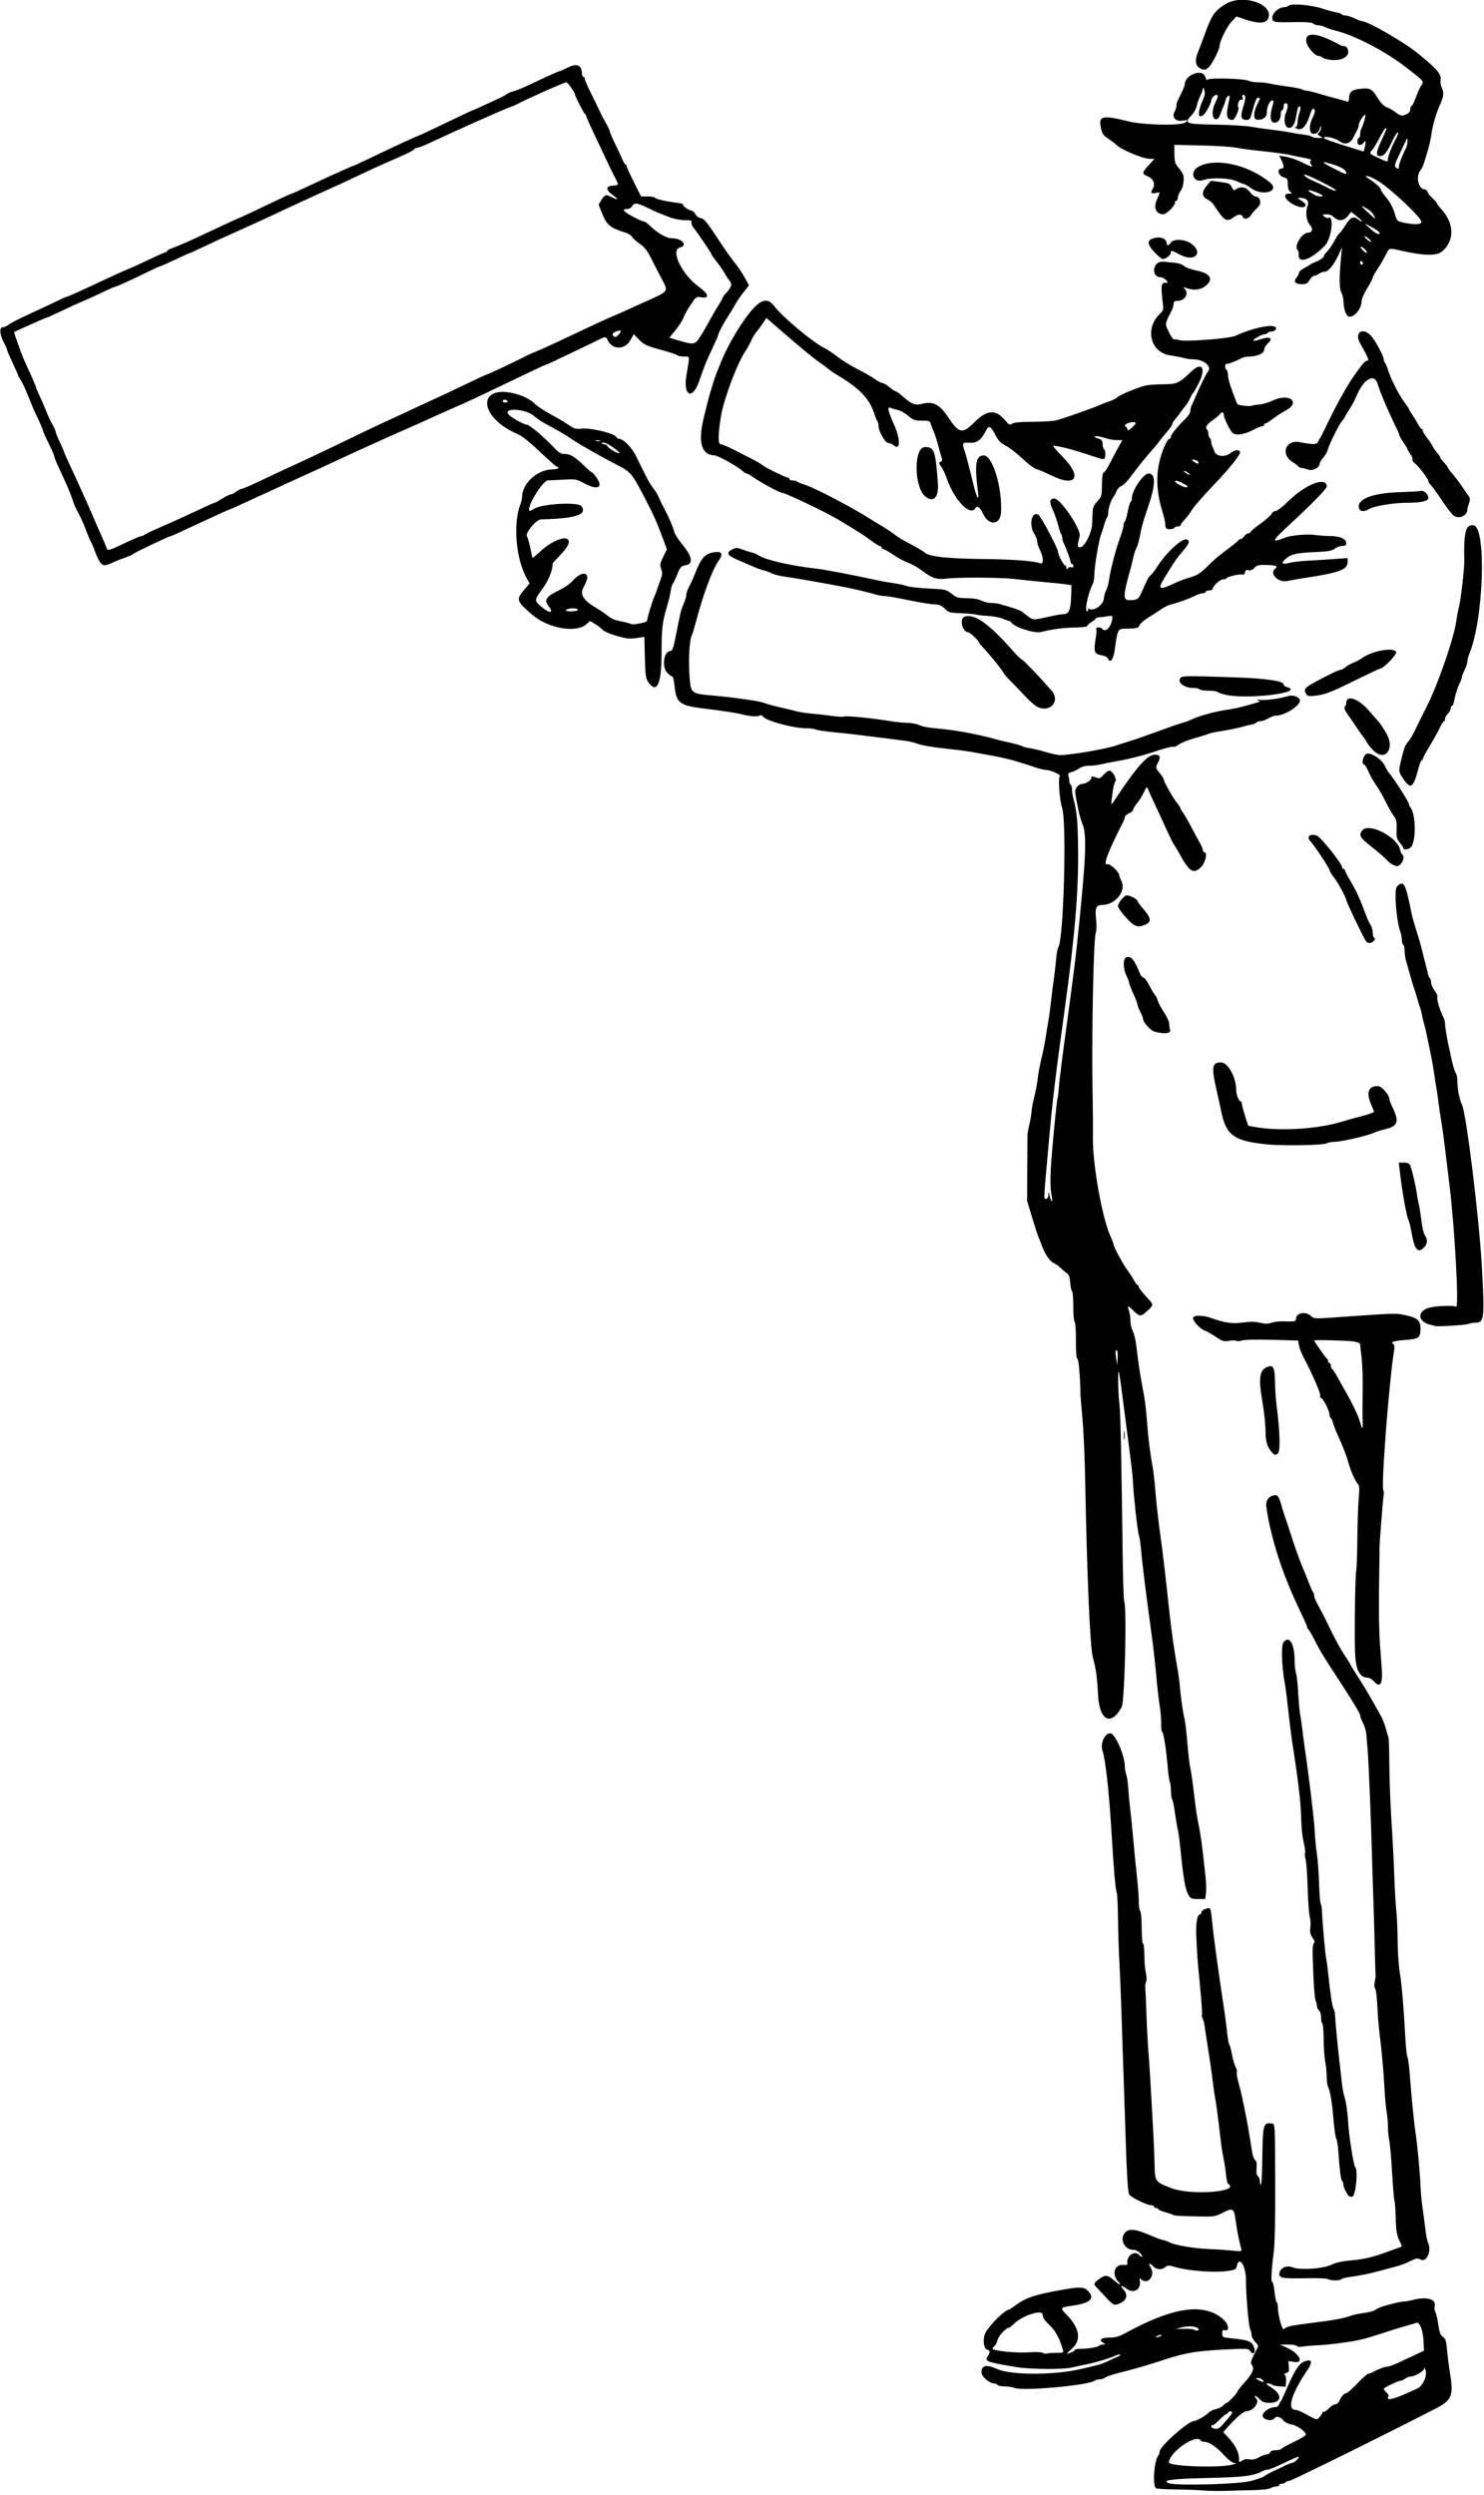 <?xml version="1.0" encoding="UTF-8" standalone="no"?>
<svg id="svg4691" xmlns:rdf="http://www.w3.org/1999/02/22-rdf-syntax-ns#" xmlns="http://www.w3.org/2000/svg" height="1792" viewBox="0 0 1066 1792" width="1066" version="1.1" xmlns:cc="http://creativecommons.org/ns#" xmlns:dc="http://purl.org/dc/elements/1.1/">
<path id="path4701" d="m864 1788.9c-4.125-0.341-12.976-0.678-19.668-0.75-6.692-0.072-12.88-0.404-13.75-0.738-2.89-1.109-1.621-20.177 1.587-23.843 0.457-0.522 0.831-1.73 0.831-2.683 0-3.613 20.625-21.867 24.706-21.867 1.745 0 8.462-3.863 10.54-6.061 0.96-1.016 3.293-2.137 5.185-2.492s4.213-1.5 5.159-2.546c0.946-1.046 2.095-1.901 2.552-1.901 1.039 0 7.795-7.197 7.831-8.343 0.015-0.464 2.502-3.578 5.527-6.92 5.465-6.038 6.883-9.954 4.477-12.36-1.011-1.012-0.083-3.708 3.691-10.719 1.454-2.702 1.401-2.976-1.069-5.555-1.429-1.492-2.599-3.707-2.599-4.921s-0.421-2.99-0.935-3.945c-1.123-2.086-3.082-24.67-3.072-35.421 0.011-11.244-5.407-18.368-6.812-8.958-0.604 4.046-29.083 3.744-44.037-0.467-4.816-1.356-5.53-1.351-7.079 0.051-2.383 2.157-6.401 1.95-8.565-0.441-2.553-2.821-4.052-2.491-2.115 0.465 4.011 6.122-2.089 13.431-7.061 8.459-0.768-0.768-0.935-0.339-0.584 1.498 1.16 6.069-4.559 9.438-9.467 5.578-3.478-2.736-5.115-2.526-2.447 0.315 3.706 3.945 2.673 8.033-2.586 10.23-4.009 1.675-4.386 1.493-10.43-5.044-2.034-2.2-4.623-4.947-5.754-6.105-2.648-2.712-2.596-3.177 0.639-5.751 4.799-3.818 6.877-3.833 11.045-0.078 4.255 3.834 6.747 4.646 3.434 1.119-4.798-5.107-2.577-12.342 3.624-11.808 2.346 0.202 3.248-0.106 3.057-1.045-1.046-5.162 5.238-9.835 8.286-6.162 0.607 0.731 1.577 1.33 2.155 1.33 0.579 0-0.005-1.125-1.297-2.5-1.431-1.523-3.453-2.5-5.174-2.5-5.851 0-9.56-7.204-6.095-11.837 2.726-3.644 7.44-3.316 18.107 1.26 4.586 1.968 8.905 3.577 9.596 3.577 0.692 0 2.734 0.736 4.538 1.637 4.341 2.166 17.334 4.362 28.514 4.821 4.957 0.203 12.328 0.703 16.38 1.111 6.956 0.7 7.333 0.635 6.764-1.164-0.693-2.193-2.533-10.725-3.105-14.405-0.214-1.375-0.682-4.479-1.041-6.897-1.179-7.956-1.916-8.362-8.818-4.854-5.796 2.945-6.36 3.033-18.075 2.803-13.837-0.272-16.814-0.472-18.143-1.224-0.522-0.295-3.087-1.151-5.699-1.901s-4.75-1.715-4.75-2.145-0.675-0.782-1.5-0.782-1.5-0.45-1.5-1-0.948-1-2.107-1c-3.045 0-14.706-5.782-15.805-7.836-0.935-1.747-1.741-15.01-2.562-42.164-0.402-13.3-1.203-37.129-2.05-61-0.185-5.225-0.618-18.5-0.96-29.5-0.343-11-0.982-26.3-1.421-34-0.439-7.7-0.89-21.846-1.001-31.435-0.112-9.589-0.501-17.914-0.864-18.5-0.859-1.383-2.196-16.551-3.71-42.065-1.769-29.829-4.366-53.607-6.547-59.965-1.761-5.133 1.539-12.535 5.59-12.535 3.418 0 10.439 15.972 10.439 23.747 0 1.718 0.45 4.308 1.001 5.756 0.551 1.448 1.198 5.865 1.439 9.815 0.241 3.95 0.91 11.007 1.488 15.682 0.578 4.675 1.534 14.125 2.124 21 0.59 6.875 1.756 18.8 2.59 26.5 0.834 7.7 1.464 16.183 1.399 18.851-0.065 2.668 0.37 5.438 0.965 6.156 0.63 0.758 1.096 5.951 1.113 12.399 0.017 6.109 0.446 11.094 0.955 11.094 0.509 0 0.925 3.578 0.925 7.951s0.491 10.24 1.091 13.038c0.624 2.909 0.721 5.606 0.228 6.299-0.475 0.667-0.74 2.787-0.589 4.712 0.151 1.925 0.482 9.575 0.736 17 0.472 13.808 0.915 21.774 1.946 35 0.322 4.125 1.038 15.825 1.591 26s1.264 23 1.578 28.5c0.314 5.5 0.672 14.67 0.795 20.378 0.262 12.167 0.333 12.267 11.88 16.786 14.053 5.5 50.343 2.767 40.884-3.079-0.474-0.293-1.145-3.357-1.492-6.809-0.347-3.452-1.114-8.527-1.704-11.277-0.59-2.75-1.291-6.8-1.556-9-0.266-2.2-1.15-9.625-1.966-16.5-0.815-6.875-1.92-14.75-2.455-17.5s-1.408-8.825-1.939-13.5c-0.531-4.675-1.916-14.35-3.078-21.5s-2.332-14.776-2.601-16.946c-0.268-2.17-0.927-4.767-1.464-5.771-0.537-1.004-0.746-2.198-0.464-2.655 0.282-0.456-0.31-9.335-1.317-19.729-2.012-20.783-1.897-19.291-2.707-35.138-0.553-10.809 0.512-17.261 2.847-17.261 0.416 0 0.756-0.631 0.756-1.402s1.37-1.88 3.045-2.464c3.51-1.224 3.587-1.111 4.363 6.366 0.847 8.158 2.492 21.54 3.504 28.5 0.52 3.575 1.412 9.875 1.982 14 0.57 4.125 1.519 10.65 2.109 14.5 2.057 13.433 2.958 20.046 3.612 26.5 0.362 3.575 1.004 6.95 1.427 7.5 0.423 0.55 1.317 3.925 1.987 7.5s1.832 7.489 2.583 8.698c0.75 1.209 1.128 2.813 0.84 3.564-0.288 0.752 0.214 4.038 1.117 7.302 0.903 3.265 2.023 7.736 2.49 9.936 2.932 13.811 4.13 20.01 5.41 28 0.793 4.95 1.742 10.8 2.107 13 0.366 2.2 1.299 4.51 2.074 5.133 0.973 0.782 1.277 2.552 0.981 5.713-0.293 3.136 0.013 4.946 0.969 5.74 0.768 0.638 1.397 2.203 1.397 3.478s0.344 2.531 0.765 2.792c0.421 0.26 0.882-8.803 1.025-20.14 0.285-22.612 0.804-24.636 6.157-24.012 3.13 0.365 2.887-3.16 3.091 44.797 0.09 21.265-0.296 41.18-0.893 46-1.864 15.061-2.315 23-1.308 23 0.527 0 1.276 3.152 1.662 7.004 0.387 3.852 1.107 7.254 1.601 7.559 0.494 0.305 0.898 2.473 0.898 4.818 0 3.515 2.375 13.034 3.621 14.512 0.182 0.216 0.904-0.065 1.605-0.624 1.647-1.314 5.59-2.07 20.274-3.883 14.452-1.785 21.746-3.145 26.748-4.987 2.061-0.759 6.336-1.654 9.5-1.989 3.164-0.335 6.877-1.371 8.252-2.303s4.3-2.2 6.5-2.818c7.829-2.199 12.028-3.137 14-3.127 1.1 0.01 3.8-0.468 6-1.052 10.057-2.67 17.101-0.866 16.103 4.126-0.336 1.678-0.167 3.585 0.374 4.237 0.541 0.652 1.502 4.666 2.135 8.92 0.919 6.179 1.603 8.03 3.406 9.211 1.896 1.242 2.362 2.706 2.928 9.187 0.37 4.24 1.388 12.145 2.263 17.565 2.468 15.292 1.075 18.715-9.943 24.433-33.64 17.4-103.96 52.2-105.63 52.2-1.127 0-2.328 0.45-2.668 1-0.34 0.55-1.492 1-2.559 1s-1.941 0.45-1.941 1-0.93 1-2.066 1c-1.136 0-3.049 0.555-4.25 1.234-1.29 0.729-6.687 1.318-13.184 1.44-6.05 0.113-14.825 0.345-19.5 0.516-4.675 0.171-11.875 0.032-16-0.309zm34.802-6.854c4.566-1.251 8.841-2.805 9.5-3.453 0.659-0.648 3.448-2.204 6.198-3.458 2.75-1.254 6.73-3.143 8.845-4.198s4.407-1.918 5.095-1.918c1.325 0 5.169-3.76 4.471-4.373-0.226-0.198-4.91 1.806-10.411 4.454-5.5 2.648-10.817 4.838-11.816 4.867-0.999 0.028-2.649 0.498-3.668 1.043-6.464 3.459-13.869 4.386-39.516 4.943-25.806 0.561-33.572 1.608-27.806 3.75 5.382 1.999 50.364 0.737 59.108-1.658zm-12.575-11.988c2.186-0.878 2.193-0.915 0.172-0.976-1.211-0.037-4.186-2.341-7.028-5.443-5.505-6.011-10.77-9.611-14.062-9.617-1.205 0-2.469-0.454-2.809-1.004-3.112-5.035-22.227 8.081-22.855 15.681-0.255 3.083 39.408 4.24 46.583 1.358zm11.328-3.463c2.141 0.402 4.249-0.062 6.804-1.497 2.036-1.143 4.54-2.079 5.564-2.079 1.024 0 2.122-0.675 2.438-1.5 0.359-0.935 1.884-1.5 4.048-1.5 1.91 0 3.758-0.462 4.106-1.026s4.425-2.818 9.059-5.01c4.634-2.191 8.425-4.528 8.425-5.194 0-2.193-6.311-6.647-10.395-7.337-2.457-0.415-4.734-1.598-5.88-3.055-1.921-2.443-5.128-3.153-6.225-1.378-1.598 2.586-8.5 1.118-8.5-1.808 0-2.86 5.041-6.192 9.367-6.192 0.932 0 1.986-0.787 2.341-1.75 0.355-0.963 0.908-1.975 1.229-2.25 0.321-0.275 1.64-2.975 2.932-6 6.833-16.003 10.153-21.361 14.131-22.805 5.479-1.99 6.231 0.12 2.18 6.125-11.58 17.168-14.966 28.608-8.496 28.708 0.999 0.015 3.841 1.134 6.316 2.485 9.477 5.174 8.802 5.021 10.995 2.492 1.103-1.271 2.005-2.719 2.005-3.217s0.381-0.67 0.847-0.383c0.466 0.288 2.125-0.81 3.687-2.441 1.562-1.63 3.667-2.964 4.678-2.964s2.261-1.012 2.779-2.25c1.382-3.304 3.542-5.75 5.079-5.75 0.742 0 4.341-3.15 7.997-7s7.168-7 7.804-7c0.636 0 1.937-0.421 2.892-0.936 4.561-2.458 8.728-4.064 10.54-4.064 1.098 0 4.516-1.175 7.596-2.611 3.08-1.436 8.613-4.023 12.295-5.75l6.695-3.139-0.293-6.5c-0.372-8.258-2.85-14.519-5.342-13.501-0.966 0.395-4.005 1.314-6.755 2.043-2.75 0.729-8.6 2.508-13 3.954-13.249 4.353-17.733 5.653-22.986 6.666-8.395 1.618-20.631 3.114-28.014 3.425-3.85 0.162-8.634 0.589-10.632 0.95-2.242 0.404-3.891 0.236-4.309-0.441-0.372-0.603-3.238-1.07-6.368-1.038l-5.691 0.058 5.092 2.316c8.79 3.998 12.454 11.253 5.129 10.154l-4.279-0.642 0.375 3.93c0.32 3.355 0.049 4.034-1.853 4.638-1.502 0.476-1.836 0.949-1.026 1.45 0.703 0.434 1.069 2.36 0.882 4.641l-0.32 3.8-4.5-0.3c-2.475-0.187-4.928-0.75-5.45-1.25s-1.873-0.901-3-0.891c-1.48 0.014-0.735 0.845 2.678 2.988 8.154 5.121 7.526 10.993-1.176 10.993-3.724 0-5.192-0.521-7.052-2.5-2.76-2.938-5.152-3.431-2.517-0.519 2.476 2.736-2.344 8.945-6.984 8.997-2.088 0.023-7.807 4.829-13.48 11.326l-3.321 3.804 3.488 3.696c4.9 5.192 7.813 10.715 7.813 14.81 0 3.418 0.052 3.463 2.227 1.94 1.443-1.01 3.319-1.355 5.329-0.978zm-16.694-27.899c4.423-5.096 5.042-6.242 3.538-6.542-1.003-0.2-1.991 0.137-2.195 0.75-0.204 0.613-0.784 1.114-1.289 1.114-0.505 0-2.665 1.8-4.8 4s-4.385 4-4.999 4c-1.785 0-1.29 1.808 0.633 2.311 3.259 0.852 3.744 0.552 9.112-5.633zm129.64-19.6c2.2-0.987 5.534-2.477 7.409-3.31 4.184-1.86 7.423-9.03 6.086-13.471-0.465-1.543-0.861-1.981-0.909-1.005-0.092 1.853-6.783 5.77-9.855 5.77-1.017 0-2.722 0.661-3.79 1.468-1.068 0.807-2.49 1.482-3.162 1.5-1.964 0.051-12.28 5.013-12.28 5.906 0 0.449 0.889 1.621 1.976 2.604 1.087 0.984 1.736 2.179 1.441 2.655-2.091 3.383 2.464 2.646 13.083-2.118zm-103.5-9.5c-0.685-0.825-2.202-1.484-3.372-1.465-2.004 0.033-1.982 0.118 0.372 1.465 3.275 1.872 4.554 1.872 3 0zm-178.5 5.57c-1.1-0.511-4.111-0.961-6.691-1-2.58-0.039-4.969-0.52-5.309-1.07-0.34-0.55-1.275-1-2.079-1-3.597 0-9.421-4.967-9.421-8.034 0-5.103 3.59-5.877 11.224-2.422 10.083 4.564 41.509 4.52 60.776-0.085 3.575-0.854 8.525-2.047 11-2.651 2.475-0.603 6.075-1.924 8-2.936 1.925-1.011 4.8-2.309 6.389-2.884s2.601-1.333 2.248-1.685c-0.352-0.352-1.652-0.158-2.889 0.43-4.069 1.937-14.142 5.044-20.248 6.246-3.3 0.649-8.475 1.775-11.5 2.502-6.401 1.537-29.919 1.357-40-0.306-21.025-3.469-22.893-4.163-20.605-7.655 2.082-3.178 2.024-4.177-0.278-4.779-2.639-0.69-3.38-8.17-1.214-12.241 2.962-5.566 14.011-16.5 16.672-16.5 0.307 0 1.991-1.074 3.741-2.386 8.436-6.323 14.558-8.416 35.183-12.03 12.485-2.188 15.115-2.061 18.045 0.87 5.361 5.361 1.673 8.816-11.385 10.665-8.681 1.229-8.86 1.488-4.254 6.141 9.496 9.591 11.082 18.229 4.464 24.318-4.714 4.337-4.766 4.445-1.62 3.354 1.788-0.62 3.25-1.523 3.25-2.006s1.688-0.866 3.75-0.851c5.299 0.04 12.577-1.116 13.7-2.177 0.522-0.494 1.873-0.911 3-0.928 1.873-0.028 1.899-0.119 0.3-1.05-3.771-2.197-2.015-3.92 4-3.925 4.691 0 6.947-0.657 12.25-3.55 34.252-18.684 56.47-21.656 69.936-9.356 3.68 3.361 4.396 8.493 1.063 7.621-1.65-0.432-2-0.031-2 2.291 0 2.658 0.29 2.844 5.25 3.361 14.33 1.495 15.83 2.087 17.692 6.985 1.315 3.46-0.964 5.449-2.826 2.466-1.255-2.009-1.817-2.06-15.459-1.402-23.691 1.142-30.792 2.33-48.157 8.059-8.8 2.903-21.175 6.522-27.5 8.042s-12.21 3.376-13.079 4.125c-0.868 0.749-2.691 1.362-4.05 1.362s-2.899 0.388-3.421 0.862c-3.783 3.432-52.375 7.799-57.95 5.208zm30.15-25.1c5.214 0 5.454-0.112 4.839-2.25-2.389-8.308-5.283-13.621-9.689-17.786-3.503-3.312-4.799-5.29-4.799-7.33 0-4.279-15.213 0.706-21.021 6.888-1.28 1.363-2.811 2.479-3.403 2.482-2.035 0.01-7.405 5.94-8.054 8.897-0.358 1.628-1.296 3.497-2.086 4.152-0.79 0.655-1.436 1.54-1.436 1.966 0 1.499 17.303 3.245 25.935 2.616 5.063-0.369 9.178-0.222 10.065 0.36 0.825 0.541 2.099 0.764 2.832 0.494 0.732-0.269 3.8-0.489 6.817-0.489zm74.85-12c1.319-0.567 1.489-0.878 0.5-0.914-0.825-0.03-2.175 0.381-3 0.914-1.828 1.181-0.249 1.181 2.5 0zm27.5-4.832c0-1.992-6.773-2.916-11.641-1.59l-4.859 1.324 6.208-0.16c3.414-0.088 6.527 0.159 6.917 0.549 0.98 0.98 3.376 0.892 3.376-0.123zm92.921-36.152c-0.869-0.508-7.394-0.8-14.5-0.648-17.685 0.377-20.421-0.016-20.421-2.93 0-4.2 5.017-6.745 9.557-4.848 4.885 2.041 21.009 1.102 26.943-1.569 4.559-2.052 8.448-2.887 17-3.649 7.415-0.661 14.875-2.5 24-5.915 3.85-1.441 7.787-2.86 8.75-3.154 2.018-0.616 2.052-0.735 0.867-3.064-2.785-5.474-3.241-7.782-3.508-17.762-0.162-6.036-0.568-11.65-0.904-12.475s-1.115-10.05-1.733-20.5c-0.618-10.45-1.528-20.8-2.023-23-0.495-2.2-0.911-6.505-0.924-9.566-0.013-3.062-0.452-8.011-0.974-11-0.522-2.989-1.184-10.159-1.47-15.934-0.583-11.767-2.062-28.246-3.679-41-0.593-4.675-1.293-13.44-1.556-19.478-0.263-6.038-0.949-11.545-1.525-12.239-0.646-0.779-0.748-2.701-0.265-5.022 0.43-2.069 0.692-4.14 0.582-4.604-0.11-0.464-0.404-9.914-0.653-21-0.25-11.086-0.699-26.682-0.997-34.657s-0.729-21.7-0.956-30.5c-0.626-24.294-2.435-68.123-3.137-76-0.343-3.85-0.771-8.8-0.951-11s-1.253-5.783-2.385-7.961-2.058-4.746-2.058-5.705c0-0.959-5.287-9.842-11.75-19.74-15.268-23.385-16.571-25.508-21.011-34.239-2.057-4.045-4.077-7.504-4.489-7.687-0.412-0.183-0.75-0.786-0.75-1.339 0-0.553-1.965-5.128-4.366-10.167-4.296-9.016-5.276-11.216-9.428-21.161-7.329-17.558-13.683-40.171-15.594-55.5-0.482-3.87 1.405-6.947 4.805-7.833 3.45-0.899 4.139 0.027 6.577 8.833 0.685 2.475 1.92 6.3 2.744 8.5 0.824 2.2 2.305 6.7 3.291 10 1.985 6.643 6.995 20.514 9.275 25.674 0.808 1.829 2.491 6.026 3.739 9.326s2.65 6.428 3.114 6.95c0.464 0.522 0.844 1.744 0.844 2.715s1.197 3.918 2.66 6.55 3.001 5.46 3.417 6.285c0.697 1.38 4.902 9.867 7.025 14.178 3.502 7.111 6.536 12.453 10.009 17.622 1.589 2.365 2.889 4.507 2.889 4.759s2.417 4.167 5.37 8.7c2.954 4.533 7.38 11.841 9.835 16.241s5.457 9.732 6.668 11.849c1.212 2.117 2.838 6.285 3.613 9.262 0.775 2.977 1.631 5.77 1.9 6.207 0.27 0.436 0.553 9.543 0.63 20.238 0.077 10.694 0.769 28.895 1.538 40.445s1.651 28.65 1.96 38c0.309 9.35 0.969 20.825 1.466 25.5 0.497 4.675 0.94 14.8 0.985 22.5 0.045 7.7 0.754 17.909 1.577 22.688 1.395 8.103 2.78 24.564 4.064 48.312 0.297 5.5 0.922 10.9 1.388 12s1.146 5.825 1.512 10.5c1.702 21.785 3.07 35.567 4.465 45 1.292 8.736 3.128 28.761 3.484 38 0.159 4.125 0.798 10.875 1.419 15s1.513 10.894 1.981 15.042c0.468 4.148 1.291 8.423 1.829 9.5 2.942 5.889-0.791 14.81-5.208 12.446-2.128-1.139-3.022-1.038-6.716 0.756-4.765 2.315-6.889 3.123-11.261 4.282-1.65 0.437-6.6 1.781-11 2.985-7.727 2.115-14.624 3.509-23 4.65-2.2 0.299-4.428 0.949-4.95 1.442-1.23 1.163-7.591 1.105-9.629-0.087zm14.429-60.208c-2.08-3.2-3.35-6.2-3.35-7.7 0-0.927-0.41-2.113-0.912-2.636-0.944-0.984-1.792-7.514-2.655-20.45-0.275-4.125-0.914-8.4-1.418-9.5-0.874-1.904-1.568-6.927-2.486-18-0.704-8.485-2.214-17.045-3.398-19.257-0.621-1.161-1.13-4.554-1.13-7.54s-0.472-7.853-1.049-10.816c-0.577-2.963-1.083-10.232-1.125-16.155-0.042-5.922-0.469-11.012-0.951-11.309-0.481-0.297-0.875-2.259-0.875-4.359 0-2.174-0.646-4.355-1.5-5.063-0.825-0.685-1.5-2.119-1.5-3.188s-0.404-2.701-0.897-3.627c-0.493-0.926-1.195-8.209-1.56-16.184-0.93-20.361-0.884-24.059 0.316-25.259 0.739-0.739 0.432-1.927-1.024-3.973-1.629-2.288-1.967-3.903-1.565-7.476 0.283-2.507 0.078-5.96-0.455-7.675-0.533-1.714-1.186-10.767-1.451-20.117-0.265-9.35-0.926-18.698-1.468-20.773-0.542-2.075-0.745-4.163-0.451-4.639 0.294-0.476 0.052-3.054-0.539-5.727-1.553-7.028-1.938-10.654-2.318-21.861-0.359-10.578-2.455-27.698-6.612-54-0.522-3.3-1.651-12.525-2.511-20.5-0.859-7.975-1.974-16.75-2.477-19.5-2.365-12.932-2.834-27.778-0.949-30.049 4.25-5.12 7.959 1.337 7.959 13.855 0 2.864 0.459 6.779 1.019 8.701s1.249 8.218 1.53 13.993c0.281 5.775 0.922 12.75 1.425 15.5 0.503 2.75 1.183 7.475 1.512 10.5 0.328 3.025 1.03 8.425 1.558 12 3.149 21.304 7.098 54.113 7.367 61.214 0.173 4.557 0.844 11.661 1.492 15.786 0.648 4.125 1.369 13.705 1.602 21.288 0.233 7.584 0.772 14.334 1.198 15 0.426 0.666 0.847 3.237 0.935 5.712 0.28 7.882 2.374 31.406 3.026 34 0.346 1.375 0.99 6.1 1.432 10.5 1.403 13.961 2.874 23.578 3.899 25.493 0.546 1.021 1.006 2.903 1.022 4.182 0.037 3.037 1.708 21.037 2.954 31.825 0.54 4.675 1.38 12.1 1.867 16.5 0.487 4.4 1.337 9.125 1.889 10.5 1.051 2.619 2.374 11.689 2.698 18.5 0.406 8.539 3.931 31.051 5.01 32 2.304 2.026 0.446 20.946-2.092 21.307-1.186 0.169-2.533-0.281-2.995-1zm-114.58-215.6c-2.325-3.937-3.702-11.768-5.834-33.182-0.575-5.775-1.44-12.075-1.923-14-0.483-1.925-1.405-7.44-2.048-12.256-0.644-4.816-1.514-8.968-1.934-9.227-0.42-0.26-0.822-2.998-0.893-6.086-0.071-3.088-0.453-6.135-0.848-6.773-0.395-0.637-1.032-4.984-1.414-9.659-1.061-12.967-3.084-26-4.035-26-0.469 0-0.794-2.587-0.724-5.75s-0.389-8.9-1.021-12.75c-0.632-3.85-1.595-11.95-2.139-18-1.229-13.666-2.388-23.835-4.328-38-3.811-27.819-6.358-48.52-7.133-57.982-0.27-3.29-0.914-7.34-1.432-9-0.979-3.134-3.932-29.645-4.179-37.518-0.078-2.475-0.577-7.853-1.11-11.952-0.533-4.098-1.133-8.823-1.334-10.5-0.201-1.677-0.789-6.198-1.307-10.048-0.518-3.85-1.914-14.65-3.103-24-3.201-25.178-3.857-28.088-3.835-17 0.01 4.95 0.417 12.6 0.905 17 0.827 7.455 1.296 29.058 2.361 108.75 0.233 17.463 0.716 32.223 1.073 32.801 1.984 3.21 0.394 71.898-1.757 75.929-7.52 14.088-16.023 9.997-16.967-8.163-0.682-13.116-1.552-19.435-3.762-27.317-2.03-7.242-4.249-58.729-5.56-129-0.277-14.85-1.135-33.975-1.907-42.5-0.772-8.525-1.412-16.175-1.423-17-0.17-12.624-1.254-25.442-2.201-26.028-0.787-0.486-1.136-4.765-1.087-13.304 0.041-7.137-0.348-12.847-0.898-13.187-0.53-0.35-0.97-5.29-0.97-11 0-5.71-0.394-10.625-0.875-10.923-0.481-0.297-1.088-3.115-1.349-6.263-0.346-4.17-0.973-6.006-2.311-6.769-1.01-0.576-2.916-2.171-4.236-3.546-1.32-1.375-3.824-3.175-5.564-4-2.915-1.382-6.396-6.778-8.709-13.5-0.378-1.1-1.191-3.125-1.806-4.5-0.615-1.375-2.745-7.9-4.733-14.5l-3.614-12 0.104-22.5c0.057-12.375 0.12-23.4 0.139-24.5 0.019-1.1 0.692-4.84 1.496-8.312 0.803-3.472 1.467-7.522 1.476-9 0.008-1.478 0.865-6.063 1.903-10.188s2.174-10.19 2.523-13.478c0.349-3.288 1.522-9.588 2.607-14s2.404-10.947 2.931-14.522c0.527-3.575 1.418-8.975 1.98-12 0.562-3.025 1.485-9.775 2.052-15 0.567-5.225 1.444-12.2 1.95-15.5 0.506-3.3 1.233-9.6 1.616-14 0.383-4.4 1.118-8.537 1.634-9.193 3.819-4.856 6.144-89.495 2.75-100.1-1.944-6.07-3.018-21.487-1.596-22.908 0.835-0.835-7.013-4.302-9.725-4.296-1.177 0.003-4.166-0.659-6.641-1.47-20.42-6.693-21.107-6.86-48-11.64-3.025-0.538-11.8-1.64-19.5-2.45-7.7-0.81-15.8-2.223-18-3.14-2.2-0.917-6.925-2.011-10.5-2.432-3.575-0.42-13.7-1.702-22.5-2.848-8.8-1.146-20.95-2.531-27-3.078-6.05-0.547-12.034-1.434-13.297-1.971-1.27-0.53-4.62-0.97-7.44-0.97-8.747 0-27.549-4.997-30.32-8.058-1.129-1.248-2.144-1.608-2.858-1.016-1.191 0.988-6.93 0.587-12.589-0.879-4.026-1.044-13.524-2.501-26.639-4.087-18.217-2.203-20.478-3.888-21.801-16.247-0.4-3.69-1.07-6.71-1.49-6.71-0.426 0-1.965-1.103-3.42-2.452-4.525-4.193-3.009-16.001 2.059-16.036 1.286-0.009 2.116-2.465 3.889-11.511 2.976-15.188 3.412-17.138 4.357-19.5 0.44-1.1 1.306-3.259 1.925-4.797 0.618-1.538 1.125-3.662 1.125-4.72s0.815-3.399 1.811-5.203c0.996-1.804 2.879-5.98 4.185-9.28 4.78-12.08 7.332-14.933 14.255-15.935 5.508-0.797 6.431 1.266 2.828 6.325-4.27 5.997-11.108 24.406-16.012 43.11-1.226 4.675-2.596 9.208-3.046 10.073-2.13 4.102-2.769 22.533-1.212 34.923 0.795 6.328 2.535 7.381 13.738 8.317 15.865 1.325 35.365 4.026 38.953 5.395 2.2 0.839 7.6 2.341 12 3.336 4.4 0.996 9.8 2.29 12 2.876 2.2 0.586 6.925 1.298 10.5 1.58 3.575 0.283 9.981 1.012 14.235 1.62 4.254 0.608 8.506 0.81 9.449 0.448 1.635-0.627 21.069 1.368 33.816 3.472 3.3 0.545 8.475 1.046 11.5 1.115s6.85 0.825 8.5 1.681c1.65 0.856 7.05 1.89 12 2.299 13.429 1.107 29.628 4.072 43 7.869 2.2 0.625 5.125 1.354 6.5 1.621 5.465 1.06 11.553 2.725 12.5 3.419 0.55 0.403 2.8 0.961 5 1.241 2.2 0.28 7.375 1.533 11.5 2.785s9.075 2.256 11 2.232c7.415-0.095 32.603-4.426 39.5-6.793 2.2-0.755 6.925-2.272 10.5-3.371 3.575-1.099 12.8-4.319 20.5-7.154s15.41-5.508 17.133-5.938c1.723-0.43 4.423-1.416 6-2.191 5.001-2.458 16.606-5.737 24.367-6.885 7.063-1.045 10.657-1.848 19-4.246 6.807-1.957 6.664-1.867 4.5-2.807-1.368-0.595-0.818-0.684 1.743-0.283 3.534 0.554 13.905-0.849 20.045-2.71 3.329-1.009 7.496 0.348 8.414 2.742 1.32 3.43-10.67 11.33-17.2 11.33-1.484 0-2.541 0.416-7.239 2.844-1.23 0.636-3.116 1.156-4.191 1.156s-2.201 0.398-2.501 0.885c-0.301 0.487-1.79 1.125-3.309 1.418-1.519 0.293-4.562 1.037-6.762 1.652-4.025 1.126-12.009 2.704-18.5 3.656-1.925 0.282-4.4 0.884-5.5 1.337-1.1 0.453-4.025 1.384-6.5 2.067-7.994 2.209-13.447 4.318-15.814 6.115-1.273 0.966-2.942 1.516-3.711 1.221-0.768-0.295-6.702 1.282-13.186 3.505-6.484 2.223-16.964 4.975-23.289 6.116s-13.3 2.503-15.5 3.027c-2.2 0.524-5.955 0.963-8.346 0.976-2.66 0.015-5.399 0.774-7.061 1.957-1.494 1.063-3.963 2.247-5.487 2.629-2.263 0.568-2.649 1.085-2.103 2.817 0.368 1.166 0.659 2.899 0.646 3.851-0.012 0.952 0.399 1.991 0.914 2.309 0.515 0.318 0.936 1.737 0.936 3.154 0 1.416 0.411 4.202 0.913 6.191 2.771 10.97 3.239 15.882 3.501 36.753 0.39 30.977-2.294 62.723-9.963 117.86-6.129 44.069-8.32 62.379-10.891 91-4.108 45.734-3.945 42.5-2.146 42.5 1.038 0 1.621-0.949 1.688-2.75 0.097-2.609 0.142-2.581 0.884 0.551 1.003 4.234 2.425 5.662 1.693 1.699-1.672-9.046-1.532-16.378 0.801-42 1.402-15.4 2.82-28.675 3.149-29.5 0.33-0.825 0.77-4.48 0.978-8.123s2.824-24.343 5.812-46 6.141-46.127 7.007-54.377c6.703-63.902 7.488-80.32 4.227-88.43-0.98-2.436-2.202-6.486-2.716-9-3.165-15.47-3.136-15.119-1.479-17.647 0.91-1.37 2.57-2.42 3.85-2.42 2.76 0 6.7-2.63 6.7-4.47 0-1.092 0.585-1.136 3.002-0.223 2.766 1.044 3.233 0.881 5.937-2.08 1.903-2.083 3.497-2.997 4.535-2.599 2.291 0.879 4.876 6.233 3.714 7.693-0.996 1.252-1.843 5.338-2.629 12.678-0.403 3.767-0.284 4.202 0.729 2.672 17.37-26.21 24.8-34.67 30.46-34.67 3.74 0 4.189 1.679 1.716 6.421-1.461 2.801-1.399 3.076 1.506 6.691 1.666 2.074 3.03 4.219 3.03 4.767 0 1.593 5.974 12.278 9.121 16.312 1.584 2.03 2.879 3.986 2.879 4.346 0 0.36 0.864 1.868 1.921 3.352s3.679 6.053 5.827 10.154c2.148 4.101 4.884 9.158 6.079 11.237 1.195 2.079 2.173 4.442 2.173 5.25 0 0.808 0.45 1.47 1 1.47 2.599 0 0.976 7.631-2.298 10.804-5.308 5.145-8.214 3.479-14.833-8.504-1.762-3.19-3.72-6.475-4.352-7.3-0.631-0.825-3.098-5.775-5.481-11s-6.23-13.55-8.548-18.5-4.545-9.9-4.947-11c-0.628-1.716-1.039-1.349-2.887 2.579-1.185 2.518-3.392 6.04-4.905 7.827s-2.75 3.851-2.75 4.588-1.35 1.937-3 2.667c-1.65 0.73-3 1.899-3 2.597s-0.402 2.051-0.892 3.006c-11.138 21.67-15.137 32.229-11.707 30.913 1.778-0.682 8.585 5.621 8.595 7.959 0.003 0.625 0.677 2.425 1.499 4 3.77 7.24-4.35 17.36-13.93 17.36-4.329 0-5.145 2.193-4.135 11.12 0.393 3.472 0.239 7.35-0.365 9.193-1.654 5.047-3.016 77.955-2.19 117.19 0.209 9.9 0.299 23.36 0.202 29.912-0.276 18.597 6.62 57.342 12.525 70.368 1.316 2.904 2.393 5.74 2.393 6.302 0 1.607 6.729 13.998 10.001 18.419 1.629 2.2 3.728 5.463 4.665 7.25 0.937 1.788 2.07 3.25 2.518 3.25 0.448 0 0.815 0.567 0.815 1.26 0 0.693 2.25 3.682 5 6.641 5.984 6.441 5.954 6.185 1.25 10.558-4.699 4.369-5.621 4.37-9.983 0.007-3.975-3.975-4.795-3.985-3.295-0.04 0.565 1.487 1.028 4.63 1.028 6.985 0 2.355 0.773 5.813 1.718 7.685 0.945 1.872 2.08 6.554 2.523 10.404 0.443 3.85 1.222 9.925 1.731 13.5 0.859 6.033 1.425 9.346 4.1 24 0.552 3.025 1.409 10.9 1.903 17.5 0.918 12.247 2.274 23.071 4.011 32 0.535 2.75 1.434 10.85 1.998 18 0.564 7.15 2.137 21.1 3.494 31 2.195 16.006 3.149 24.092 6.491 55 1.517 14.025 3.663 29.023 6.011 42 0.597 3.3 1.307 8.7 1.578 12 0.645 7.857 2.274 19.106 3.404 23.5 0.495 1.925 1.409 9.8 2.03 17.5 0.622 7.7 1.564 15.664 2.094 17.698 0.529 2.034 1.637 9.684 2.461 17 0.824 7.316 1.936 15.552 2.471 18.302 2.856 14.679 3.074 16.217 5.864 41.5 0.516 4.675 0.692 10.412 0.392 12.75l-0.546 4.25h-5.149c-4.586 0-5.33-0.308-6.813-2.818zm-51.21-390.97c-1.235-1.235-1.528 0.696-0.812 5.361l0.75 4.91 0.309-4.857c0.17-2.672 0.058-5.109-0.25-5.417zm184.25 237.27c-1.196-1.375-3.202-2.5-4.459-2.5-5.239 0-8.083-4.863-8.841-15.115-0.742-10.047-0.158-57.396 0.769-62.385 0.307-1.65 0.65-12 0.762-23s0.553-23.825 0.979-28.5c0.583-6.398 0.457-8.871-0.508-10-2.21-2.585-5.196-9.263-6.93-15.5-1.515-5.451-3.462-10.414-8.641-22.035-0.989-2.219-2.106-5.261-2.482-6.759-0.376-1.499-1.084-2.972-1.573-3.274-0.49-0.3-0.89-1.4-0.89-2.5 0-2.7-4.76-11.9-6.12-11.9-0.6 0-0.826-0.687-0.504-1.528 0.528-1.377-5.33-14.848-12.165-27.971-1.432-2.749-2.852-6.501-3.155-8.336l-0.56-3.34-18.69-0.54c-11.532-0.329-19.806-0.143-21.606 0.484-1.604 0.559-3.464 0.679-4.132 0.266-0.668-0.413-3.029-0.419-5.247-0.013-3.606 0.659-4.63 0.341-9.679-3.006-3.106-2.059-6.667-4.065-7.914-4.457-2.954-0.93-8.222-6.576-8.228-8.818-0.006-2.305 6.682-2.366 12.995-0.12 10.018 3.564 15.181 4.296 22.873 3.241 5.314-0.729 8.724-0.687 12.211 0.149 3.677 0.882 5.686 0.881 8.368-0.004 1.942-0.641 5.671-1.091 8.289-1.002 8.479 0.291 9.259 0.124 9.259-1.979 0-4.117 6.955-5.366 10.634-1.909 2.226 2.091 2.53 2.107 18.564 0.979 43.124-3.035 42.117-3.004 49.362-1.489 8.716 1.823 10.972 3.877 10.844 9.873-0.138 6.449-1.151 7.155-11.422 7.958-8.338 0.652-10.51 1.491-7.953 3.072 0.567 0.35 0.789 2.064 0.493 3.809-3.465 20.464-9.343 95.448-7.891 100.67 0.382 1.375 0.541 2.95 0.353 3.5-0.412 1.206-3.092 35.163-2.999 38 0.036 1.1-0.058 8.525-0.209 16.5-0.448 23.659-0.279 41.858 0.487 52.5 0.396 5.5 0.99 13.729 1.32 18.286 0.791 10.922-1.217 13.954-5.773 8.714zm-8.018-188.25c-0.127-3.712-0.108-13.275 0.043-21.25 0.151-7.975-0.198-18.325-0.774-23s-1.052-9.017-1.056-9.649c-0.004-0.632-2.145-1.462-4.758-1.845-4.829-0.707-28.25-1.301-28.25-0.716 0 0.754 8.437 12.741 9.181 13.044 0.451 0.183 0.819 0.971 0.819 1.75 0 0.779 0.45 1.417 1 1.417s1 0.863 1 1.917 0.375 2.067 0.832 2.25c0.458 0.183 2.192 2.808 3.853 5.833s4.055 7.3 5.319 9.5c5.476 9.529 9.709 18.336 10.936 22.75 1.773 6.379 2.129 5.994 1.855-2zm-65.459 23.5c-2.859-3.196-4.16-7.41-4.247-13.75-0.095-6.878-0.875-14.124-2.682-24.881-2.362-14.069-1.489-19.847 3.331-22.045 4.947-2.255 5.947-0.4 6.16 11.426 0.079 4.4 0.566 11.375 1.08 15.5 2.594 20.784 2.868 33.843 0.739 35.196-1.8 1.143-2.177 1.019-4.381-1.446zm-106.03-11.7c0-3.025 0.187-4.263 0.417-2.75 0.229 1.512 0.229 3.987 0 5.5-0.229 1.512-0.417 0.275-0.417-2.75zm223.34-78.69c-0.145-0.146-1.137-0.431-2.204-0.634-10.443-1.991-11.034-10.399-0.892-12.686 5.182-1.169 16.834-1.49 18.423-0.508 2.22 1.372-1.107-58.628-4.907-88.482-0.595-4.675-1.555-12.55-2.134-17.5-1.515-12.964-2.758-22.143-3.927-29-0.562-3.3-1.439-9.406-1.948-13.569-0.509-4.163-1.174-8.663-1.477-10-0.303-1.337-0.775-4.231-1.048-6.431-0.621-5.012-2.117-13.48-3.534-20-0.598-2.75-1.478-7.025-1.957-9.5s-1.395-6.3-2.036-8.5c-0.641-2.2-1.384-5.35-1.652-7-0.267-1.65-0.854-3.9-1.304-5-0.45-1.1-1.37-4.025-2.046-6.5s-1.572-5.4-1.993-6.5-1.775-5.6-3.009-10-2.639-9.305-3.121-10.899c-0.482-1.595-0.877-4.606-0.877-6.691s-0.45-4.07-1-4.41c-0.55-0.34-1-1.92-1-3.512s-0.403-3.928-0.896-5.191c-3.063-7.851-4.885-30.873-2.622-33.136 4.875-4.875 6.18-2.471 10.492 19.339 0.489 2.475 2.071 8.1 3.514 12.5s3.253 10.7 4.023 14 1.906 7.8 2.527 10 1.368 5.243 1.661 6.762 0.931 3.008 1.418 3.309c0.487 0.301 0.885 1.675 0.885 3.054 0 1.379 1.164 4.033 2.586 5.898 1.422 1.865 2.294 3.862 1.937 4.439-0.773 1.251 1.782 9.747 4.594 15.274 0.486 0.955 0.883 2.728 0.883 3.94 0 2.35 1.64 12.039 3.018 17.824 0.458 1.925 1.401 6.2 2.094 9.5s1.848 6.927 2.566 8.061c0.718 1.133 1.265 3.833 1.216 6-0.111 4.909 1.559 13.551 3.212 16.623 3.133 5.82 12.532 82.341 14.41 117.32 2.012 37.471 1.736 39.5-5.374 39.5-1.014 0-3.148 0.422-4.742 0.938-2.596 0.84-23.103 2.024-23.756 1.371zm-13.9-56.56c-0.761-1.238-1.95-5.625-2.642-9.75-0.692-4.125-1.703-8.348-2.246-9.383-1.471-2.806-4.698-20.878-6.405-35.867l-0.655-5.75h3.664c2.849 0 3.877 0.5 4.622 2.25 1.167 2.743 4.026 14.947 4.626 19.75 0.24 1.925 0.904 5.508 1.474 7.963 0.57 2.455 1.437 7.977 1.927 12.272 0.49 4.295 1.584 8.799 2.432 10.009 2.105 3.006 1.934 5.957-0.498 8.567-2.603 2.794-4.554 2.775-6.298-0.061zm-106.7-73.88c-24.007-2.461-29.375-6.429-32.949-24.354-0.44-2.208-2.042-9.512-3.56-16.233-3.4-15.04-2.77-18.28 3.52-18.28 5.07 0 10.99 10.83 10.99 20.12 0 3.156 1.895 7.882 3.16 7.882 0.462 0 0.862 0.787 0.89 1.75 0.028 0.963 1.058 4.9 2.29 8.75l2.239 7 4.46 0.835c17.616 3.296 45.553 1.611 62.96-3.8 4.125-1.282 9.75-2.87 12.5-3.529 5.205-1.247 10.5-3.034 10.5-3.545 0-0.163-0.9-2.395-2-4.962-3.833-8.943-2.243-13.5 4.711-13.5 2.764 0 8.289 6.341 8.289 9.513 0 0.612 1.065 3.334 2.367 6.05 4.857 10.131 3.716 13.278-5.609 15.47-2.892 0.68-6.382 1.789-7.757 2.466-4.06 2.01-23.41 6.51-27.95 6.51-2.302 0-5.16 0.521-6.351 1.159-2.571 1.376-31.507 1.857-42.704 0.709zm-80.73-80.98c-3.04-0.88-8.27-6.83-8.27-9.41 0-0.581-0.9-2.822-2-4.979s-2-4.492-2-5.186c0-0.695-1.35-4.211-3-7.814s-3-7.119-3-7.814c0-0.695-0.828-2.888-1.84-4.873-2.486-4.877-2.607-12.537-0.21-13.298 3.538-1.123 5.721 1.468 9.89 11.734 0.614 1.512 1.705 2.75 2.423 2.75 0.719 0 2.641 2.572 4.271 5.715 1.631 3.143 3.527 6.325 4.213 7.07 0.687 0.745 1.54 2.515 1.896 3.933 0.356 1.418 2.339 5.126 4.408 8.24s3.752 6.759 3.741 8.101 0.309 3.453 0.711 4.69c0.823 2.537-4.516 3.077-11.233 1.136zm151.69-65.271c-2.24-3.51-13.96-28.09-13.96-29.28 0-1.59-5.94-12.53-8.7-16.01-1.81-2.29-3.3-4.76-3.3-5.49 0-1.276-11.069-17.958-13.709-20.661-3.257-3.334-0.093-5.937 4.758-3.914 2.987 1.246 17.932 19.972 17.945 22.485 0.003 0.688 0.456 1.25 1.006 1.25s1 0.413 1 0.917c0 0.505 1.927 4.217 4.282 8.25 4.423 7.573 6.38 11.905 11.181 24.744 0.907 2.426 2.299 5.339 3.093 6.473 0.794 1.133 1.443 3.509 1.443 5.279 0 1.77 0.472 3.51 1.049 3.866 0.727 0.449 0.717 1.047-0.033 1.951-1.92 2.314-4.624 2.374-6.054 0.134zm-166.79-11.66c-3.22-1.96-11.17-11.38-11.17-13.24 0-2.157 4.533-7.708 6.3-7.715 2.288-0.009 7.7 2.759 7.7 3.937 0 0.491 2.025 3.265 4.5 6.165 6.117 7.167 5.829 9.79-1.301 11.834-2.271 0.651-3.729 0.413-6.03-0.986zm186.33-42.92c-1.1-0.458-3.35-2.275-5-4.038s-6.487-5.916-10.75-9.229c-7.873-6.119-8.858-7.876-6.341-11.317 4.44-6.072 25.407 4.543 27.288 13.815 0.309 1.524 0.954 3.013 1.433 3.309 2.962 1.831-1.116 9.498-4.444 8.357-0.102-0.035-1.085-0.438-2.185-0.896zm7.5-11.964c0-0.508-1.141-2.28-2.537-3.938-2.225-2.644-2.507-3.818-2.295-9.554 0.205-5.547-0.12-7.029-2.141-9.762-1.31-1.772-3.922-6.395-5.803-10.273-1.881-3.878-4.921-9.147-6.755-11.709-1.834-2.563-4.32-6.95-5.525-9.75-1.2-2.8-2.61-5.09-3.12-5.09-2.492 0-0.312-7.5 2.267-7.8 3.636-0.423 10.676 4.459 12.636 8.764 0.886 1.945 2.394 4.437 3.352 5.537 3.194 3.667 13.929 20.461 13.929 21.79 0 0.721 0.399 1.738 0.887 2.26 4.197 4.494 4.492 24.928 0.418 29.002-1.606 1.606-5.306 1.972-5.306 0.525zm0.108-49.571c-3.482-5.159-3.549-5.57-2.007-12.241 2.077-8.987 3.204-12.215 4.896-14.032 1.743-1.871 3.646-5.118 6.582-11.233 2.135-4.446 4.598-9.41 7.193-14.5 7.908-15.507 19.337-48.41 21.194-61.013 0.647-4.393 1.588-9.351 2.091-11.018 1.107-3.67 3.866-27.578 3.747-32.469-0.506-20.875 0.976-26.608 6.667-25.789 9.425 1.357 7.245 67.683-3.034 92.284-0.791 1.893-1.438 4.378-1.438 5.522s-0.9 3.943-2 6.22c-1.1 2.277-2 4.661-2 5.298 0 0.637-0.734 2.631-1.632 4.429-1.598 3.204-3.004 7.801-4.064 13.286-0.292 1.512-0.93 2.75-1.418 2.75s-0.886 0.83-0.886 1.845c0 1.015-0.9 2.659-2 3.655-1.1 0.995-2 2.64-2 3.655s-0.344 1.845-0.764 1.845-1.58 1.688-2.577 3.75c-2.041 4.221-3.582 6.99-8.935 16.054-2.048 3.467-3.723 6.729-3.723 7.25 0 0.521-0.352 0.946-0.782 0.946s-1.342 2.138-2.028 4.75c-3.981 15.174-5.787 16.601-11.082 8.755zm-20.899-19.935c-2.088-1.886-4.452-4.685-5.253-6.22-0.801-1.534-2.053-3.479-2.781-4.32-0.728-0.842-2.658-3.555-4.289-6.03-1.63-2.475-4.539-6.711-6.463-9.413-2.416-3.392-3.177-5.234-2.461-5.95 0.57-0.57 1.037-1.831 1.037-2.802 0-6.315 9.105-3.097 16.644 5.881 2.671 3.181 5.338 6.234 5.926 6.784 1.362 1.273 4.438 5.855 6.632 9.879 5.612 10.293-1.068 19.351-8.992 12.192zm-242.55-32.2c-1.567-0.849-5.617-4.504-9-8.121s-7.994-8.417-10.246-10.666c-2.253-2.249-4.278-4.625-4.5-5.279-0.507-1.493-10.315-13.633-14.654-18.136-1.788-1.855-3.25-3.69-3.25-4.077 0-1.12-6.48-7.1-7.68-7.1-4.011 0-6.345-9.658-2.672-11.058 7.112-2.71 17.765 4.862 35.777 25.427 2.157 2.463 4.675 4.85 5.596 5.304 1.545 0.763 12.327 12.039 21.233 22.208 6.784 7.746-1.313 16.526-10.6 11.494zm135.35-8.51c-2.475-0.577-4.928-1.459-5.45-1.96-0.52-0.5-3.53-0.91-6.69-0.91-3.158 0-6.019-0.45-6.359-1-0.34-0.55-2.591-1-5.003-1-5.622 0-10.663-3.796-8.882-6.689 1.286-2.09 1.9-2.105 37.886-0.935 23.474 0.763 36.5 2.599 36.5 5.143 0 0.686 0.9 1.484 2 1.771 14.972 3.915-27.843 9.347-44 5.582zm58.087-0.709c-2.086-3.898-1.47-4.389 17.913-14.291 3.025-1.545 6.146-2.824 6.936-2.841 0.79-0.017 2.365-0.859 3.5-1.869s3.639-2.446 5.564-3.189c1.925-0.743 4.85-2.317 6.5-3.497 7.392-5.29 23.521-7.968 24.323-4.038 0.373 1.827-8.953 11.48-11.149 11.54-0.454 0.012-8.71 3.905-18.346 8.65-18.241 8.982-21.731 10.293-29.494 11.081-3.937 0.4-4.835 0.158-5.746-1.545zm-472.81-8.866c-1.446-2.204-1.835-5.405-2.111-17.337l-0.338-14.634-5.105 0.807c-2.808 0.444-6.256 0.573-7.662 0.287-8.34-1.696-16.494-4.702-17.598-6.488-0.345-0.558-2.435-2.155-4.646-3.551l-4.019-2.537-2.405 2.26c-7.273 6.833-27.814 3.264-39.389-6.844-10.993-9.6-11.388-10.755-5.904-17.26l4.25-5.04-2.079-3.73c-7.829-14.046-9.918-39.573-4.382-53.545 0.613-1.548 1.119-3.798 1.123-5 0.034-9.597 11.043-19.544 21.742-19.645 2.33-0.01 4.24-0.48 4.24-1.03s-0.472-1-1.049-1c-0.577 0-6.043-4.769-12.147-10.599-6.96-6.647-12.798-11.327-15.657-12.553-31.087-13.325-29.023-38.792 2.253-27.799 3.181 1.118 7.327 3.532 9.214 5.364 3.018 2.931 6.584 5.195 18.484 11.733 1.648 0.906 4.771 2.876 6.939 4.378 3.377 2.34 4.666 2.662 9 2.245 6.894-0.662 23.918 3.593 24.786 6.195 0.19 0.569 0.894 1.035 1.565 1.035 3.282 0 9.415 6.212 12.55 12.712 1.801 3.733 3.762 7.688 4.358 8.787 0.596 1.1 2.087 4.06 3.314 6.577s3.29 5.892 4.586 7.5 2.96 4.273 3.698 5.923c2.052 4.588 2.586 5.682 4.88 10 2.874 5.41 5.827 12.425 6.593 15.664 0.347 1.465 3.128 5.712 6.182 9.437 6.89 8.406 7.474 13.518 1.645 14.399-2.944 0.445-3.565 1.135-5.649 6.276-1.288 3.176-2.786 6.327-3.33 7-0.544 0.673-1.22 3.025-1.503 5.224-0.283 2.2-1.467 7.15-2.631 11-3.354 11.094-3.894 15.876-3.922 34.699-0.032 21.723-3.618 28.652-9.885 19.098zm-1.21-42.83c0.51-0.32 0.93-1.15 0.93-1.85 0-1.381 3.531-12.85 4.958-16.106 0.482-1.1 1.418-3.575 2.079-5.5 0.661-1.925 1.836-5.232 2.611-7.349 1.123-3.066 1.171-4.51 0.234-7.1-1.037-2.868-0.864-3.89 1.47-8.659l2.646-5.407-2.385-6.492c-4.58-12.471-6.753-17.393-12.974-29.4-9.893-19.093-10.347-19.628-21.439-25.306-11.253-5.761-28.36-15.562-32.701-18.736-2.718-1.988-8.976-5.607-18.5-10.699-1.925-1.029-5.372-3.43-7.659-5.335-6.479-5.396-23.335-5.889-17.7-0.518 2.409 2.296 11.025 7.001 12.821 7.001 1.795 0 11.282 7.897 18.32 15.25 4.792 5.006 5.99 5.75 9.267 5.75 3.841 0 7.562 2.456 15.016 9.91 1.699 1.699 3.444 3.09 3.877 3.09 0.433 0 2.026 1.788 3.54 3.973 5.083 7.334 0.687 9.258-9.08 3.973-5.413-2.929-6.017-3.032-14.773-2.531-5.021 0.288-10.054 0.537-11.186 0.554-3.17 0.04-13.44 15.8-13.44 20.62 0 1.797 0.518 1.763 3.567-0.235 5.522-3.619 31.692-5.098 34.014-1.923 4.477 6.123-3.908 8.876-29.081 9.545-3.354 0.089-11.287 9.575-10.054 12.021 0.691 1.371 1.842 5.418 2.558 8.993 0.716 3.575 1.377 6.607 1.469 6.737 0.092 0.13 2.252-1.704 4.799-4.076 15.18-14.136 29.46-13.041 15.773 1.209-3.325 3.462-6.046 6.421-6.046 6.576 0 4.486-2.729 11.727-6.35 16.851-7.286 10.31-7.224 9.705-1.504 14.632 5.621 4.842 8.923 4.515 4.983-0.493-3.657-4.649-2.026-7.042 8.12-11.911 3.162-1.518 7.047-4.238 8.634-6.045 4.677-5.327 9.559-7.098 10.781-3.913 0.542 1.412-0.087 3.374-2.781 8.669-2.515 4.944 0.296 9.079 10.038 14.764 2.357 1.375 5.701 3.672 7.432 5.104 1.731 1.432 4.497 2.915 6.147 3.295 1.65 0.38 4.705 1.064 6.79 1.519 2.084 0.456 4.011 1.05 4.282 1.32 0.553 0.553 9.053-0.888 10.496-1.779zm-49.07-8.46c0-1.616-6.752-1.547-8.45 0.086-0.579 0.557 0.885 0.914 3.75 0.914 2.585 0 4.7-0.45 4.7-1zm27.439-115.23c-4.564-3.59-9.28-5.841-9.953-4.751-0.332 0.538 0.274 0.978 1.348 0.978s2.203 0.653 2.509 1.45c0.566 1.474 7.824 5.688 8.56 4.97 0.221-0.216-0.887-1.407-2.463-2.647zm-11.708-6.467c-0.973-0.254-2.323-0.237-3 0.037-0.677 0.274 0.119 0.481 1.769 0.461 1.65-0.02 2.204-0.244 1.231-0.498zm-66.23-28.3c-0.34-0.55-1.266-1-2.059-1-0.793 0-1.441 0.45-1.441 1s0.927 1 2.059 1c1.133 0 1.781-0.45 1.441-1zm431.18 184.6c-0.296-0.77-2.37-1.71-4.61-2.088-4.977-0.841-5.59-2.53-4.154-11.448 0.563-3.496 0.816-6.694 0.561-7.105-1.02-1.65 3.017-2.007 4.212-0.372 2.506 3.427 7.314-2.352 7.314-8.79 0-0.525-1.238-0.696-2.75-0.381-1.512 0.316-4.213 0.672-6 0.792s-3.25 0.547-3.25 0.949c0 0.402-1.35 1.528-3 2.503-1.65 0.975-3 2.238-3 2.807 0 0.624-3.469 1.083-8.75 1.157-8.344 0.117-16.275 1.162-24.524 3.231-4.854 1.217-20.093-3.804-21.559-7.104-0.183-0.412-0.691-0.75-1.128-0.75-0.437 0-2.537-0.748-4.667-1.662-2.13-0.914-7.022-1.836-10.872-2.05-3.85-0.213-7.675-0.651-8.5-0.973-0.825-0.322-5.514-0.736-10.42-0.919-8.367-0.314-9.114-0.522-12.048-3.365-2.463-2.388-4.01-3.031-7.286-3.031-2.287 0-10.65-1.35-18.585-3-7.934-1.65-15.684-3-17.223-3-1.538 0-4.179-0.406-5.868-0.903-6.048-1.778-16.191-4.212-23.071-5.537-14.476-2.788-37.217-6.763-43.069-7.528-3.338-0.436-7.388-1.459-9-2.272s-4.281-1.802-5.931-2.196-4.35-1.327-6-2.072-6.362-2.758-10.472-4.473c-9.833-4.104-11.108-5.891-6.064-8.5 2.673-1.382 3.386-1.377 7.25 0.056 2.357 0.874 5.41 1.847 6.785 2.162 1.375 0.315 3.412 1.164 4.527 1.887 5.44 3.528 22.629 7.515 41.973 9.736 6.24 0.716 25.814 4.462 45.5 8.707 2.475 0.534 7.2 1.344 10.5 1.8 3.3 0.457 7.25 1.342 8.777 1.968 1.528 0.626 8.502 1.421 15.5 1.768 12.312 0.61 12.852 0.731 16.723 3.764 3.594 2.816 4.711 3.139 11 3.184 4.499 0.032 8.216 0.657 10.404 1.75 1.872 0.935 5.067 1.7 7.101 1.7s5.002 0.403 6.596 0.896c1.595 0.493 5.501 1.664 8.681 2.603 3.18 0.939 6.33 2.237 7 2.886 0.67 0.649 2.705 2.225 4.521 3.503 3.527 2.481 3.437 2.482 15.697-0.3 3.85-0.874 8.129-1.589 9.509-1.589 3.714 0 5.035-3.08 5.341-12.461l0.273-8.365-4.061-0.607c-2.234-0.334-9.011-1.03-15.061-1.546-6.05-0.516-15.275-1.473-20.5-2.126-10.243-1.28-40.847-1.52-50.311-0.394-6.912 0.822-10.06-0.214-17.352-5.715-2.84-2.142-7.355-4.696-10.034-5.675-2.679-0.979-7.23-3.403-10.114-5.387-2.883-1.983-6.131-3.888-7.216-4.233-1.1-0.34-1.99-1.04-1.99-1.56 0-0.51-0.52-0.93-1.16-0.93-0.637 0-3.449-1.746-6.25-3.879-4.586-3.494-9.647-6.728-23.602-15.085-8.38-5.02-37.65-19.04-39.75-19.04-1.95 0-16.2-7.7-22.31-12.05-1.51-1.07-3.15-1.95-3.65-1.95-0.499 0-1.779-0.8-2.846-1.778-3.4-3.12-17.61-11.1-19.93-11.19-10.07-0.4-12.52-9.83-7.53-29.03 0.5-1.925 1.443-5.75 2.096-8.5 1.251-5.268 4.601-16.445 6.071-20.25 0.478-1.238 1.379-3.487 2.003-5 0.624-1.512 1.576-3.875 2.117-5.25 2.506-6.373 8.619-17.794 13.383-25 12.271-18.564 18.586-22.153 24.66-14.017 5.562 7.45 27.984 26.156 35.707 29.79 1.925 0.906 6.2 3.753 9.5 6.327s9.821 6.606 14.492 8.959c4.671 2.353 10.251 5.553 12.4 7.109 2.149 1.557 4.628 2.849 5.508 2.872 0.88 0.022 3.158 1.372 5.062 3s3.929 2.97 4.5 2.983c0.571 0.013 2.813 1.621 4.982 3.575 6.32 5.69 8.778 6.626 13.97 5.319 7.846-1.976 12.507 0.43 18.572 9.583 7.907 11.933 10.266 12.354 19.174 3.419 8.795-8.822 15.224-9.129 21.888-1.044 2.681 3.253 3.167 3.472 5.06 2.29 1.436-0.897 6.073-1.311 14.743-1.317 6.957-0.005 14.449-0.459 16.649-1.009 5.106-1.276 25.759-8.518 31-10.869 2.2-0.987 5.614-2.295 7.587-2.906 1.973-0.611 4.448-1.896 5.5-2.855 1.873-1.707 12.689-6.277 19.487-8.233 1.884-0.542 7.701-1.019 12.926-1.06 10.488-0.082 11.668-0.606 20.635-9.161 7.789-7.431 10.892-2.481 5.323 8.492-1.746 3.439-3.486 6.479-3.868 6.754-0.382 0.275-1.47 2.167-2.417 4.203-0.947 2.037-2.289 4.287-2.981 5-0.692 0.713-2.356 2.872-3.698 4.797-1.342 1.925-3.24 4.372-4.217 5.439-0.977 1.066-1.777 2.465-1.777 3.109 0 0.644-1.716 3.147-3.812 5.561s-4.459 5.33-5.25 6.479c-0.791 1.148-3.772 4.748-6.626 8-5.013 5.712-7.17 8.413-14.97 18.745-2.007 2.658-4.713 5.238-6.013 5.732-1.3 0.494-2.832 2.13-3.404 3.634-0.572 1.504-1.562 3.365-2.201 4.134-1.634 1.969-3.69 8.188-3.708 11.217-0.008 1.403-0.387 2.978-0.841 3.5s-1.406 2.975-2.114 5.45c-0.708 2.475-1.653 5.4-2.099 6.5-1.649 4.069-4.876 23.236-4.926 29.264-0.019 2.345-0.426 5.045-0.904 6-3.79 7.56-6.4 20.24-4.18 20.24 0.638 0 0.852-0.498 0.475-1.107-0.459-0.742 0.004-0.889 1.403-0.445 3.954 1.255 10.097-3.741 10.141-8.248 0.012-1.265 0.705-3.62 1.539-5.233 0.834-1.613 1.79-5.078 2.125-7.7 0.891-6.98 5.152-23.071 8.308-31.377 1.127-2.965 2.049-6.376 2.049-7.581 0-1.205 0.398-2.437 0.885-2.738 0.486-0.301 1.438-3.483 2.116-7.071 0.677-3.589 1.629-6.771 2.116-7.071 0.48-0.3 0.88-1.41 0.88-2.46 0-5.78 8.19-17.97 12.07-17.97 5.126 0 5.046 8.058-0.232 23.394-2.292 6.658-4.517 13.906-4.945 16.106-1.686 8.663-2.587 12.091-3.74 14.236-0.661 1.23-1.611 4.155-2.111 6.5-0.499 2.345-1.348 5.839-1.886 7.764-5.615 20.102-5.707 23-0.733 23 4.919 0 6.416-0.819 7.97-4.359 4.57-10.41 5.608-12.393 7.162-13.683 0.947-0.786 2.78-3.104 4.072-5.152 6.979-11.056 18.486-21.746 21.968-20.41 2.407 0.924 1.585 3.089-3.34 8.803-4.41 5.116-6.248 7.821-13.458 19.801-4.598 7.64-2.864 8.002 9.634 2.012 2.241-1.074 6.66-2.672 9.82-3.552 4.591-1.278 6.902-2.74 11.5-7.279 6.113-6.034 7.384-7.109 16.777-14.18 3.288-2.475 6.127-4.838 6.311-5.25 0.183-0.412 0.863-0.75 1.51-0.75 0.647 0 1.738-0.9 2.425-2 0.687-1.1 1.92-2 2.74-2 0.82 0 1.492-0.358 1.492-0.796s3.352-3.25 7.449-6.25 7.728-6.242 8.067-7.204c0.34-0.963 1.513-1.75 2.608-1.75 1.125 0 5.335-3.257 9.683-7.491 12.37-12.05 27.19-17.57 27.19-10.13 0 1.529-11.372 13.195-25.878 26.549-14.104 12.984-14.577 14.288-3.622 9.991 3.907-1.533 15.552-2.55 20.737-1.812 2.895 0.412 8.092 0.782 11.548 0.822 6.916 0.08 11.215 2.069 11.215 5.188 0 1.408-0.725 1.885-2.865 1.885-1.576 0-3.97 0.869-5.321 1.932-1.953 1.536-4.592 2.032-12.885 2.418-14.649 0.682-18.256 1.441-22.081 4.648-4.131 3.464-3.258 4.629 2.374 3.167 2.353-0.611 8.554-1.331 13.779-1.599 5.225-0.268 13.662-0.792 18.75-1.165l9.25-0.678v2.6c0 5.772-5.452 7.832-31 11.71-4.125 0.626-9.653 1.599-12.285 2.161-6.559 1.402-13.288-5.41-8.753-8.862 2.363-1.799 0.837-2.436-6.305-2.635-5.673-0.158-6.843 0.125-8.685 2.103-1.449 1.555-2.765 2.083-4.12 1.653-1.489-0.473-2.133-0.09-2.553 1.514-0.331 1.264-1.112 1.935-1.902 1.632-1.68-0.65-11.4 1.6-11.4 2.64 0 0.42-1.08 0.76-2.41 0.76-2.29 0-7.59 4.94-7.59 7.08 0 0.5-1.12 0.92-2.5 0.92-1.375 0-2.5 0.45-2.5 1s-0.923 1-2.052 1c-1.129 0-3.716 0.852-5.75 1.893-4.034 2.065-11.787 4.855-17.011 6.122-1.822 0.442-5.144 2.082-7.381 3.644s-6.455 4.306-9.371 6.097-5.588 4.154-5.936 5.25c-0.651 2.05-1.915 2.346-10.448 2.443-5.119 0.058-5.321 0.469-7.277 14.801-1.041 7.629-3.453 10.633-5.097 6.35zm-26.28-65.28c1.02 0.39 1.6 0.08 1.6-0.85 0-0.81-0.45-1.47-1-1.47s-1-0.615-1-1.367c0-1.378-3.403-10.65-5.09-13.87-0.5-0.955-0.91-2.553-0.91-3.55 0-0.997-0.368-2.241-0.817-2.764-0.45-0.522-1.412-3.395-2.14-6.384-0.727-2.989-2.425-7.844-3.774-10.79-2.76-6.03-2.46-8.28 1.1-8.28 4.387 0 19.335 22.185 18.147 26.933-1.843 7.368-1.822 8.068 0.243 8.068 3.213 0 8.457-10.22 8.723-17 0.075-1.925 0.222-5.537 0.325-8.027 0.147-3.559 0.874-5.27 3.399-8 3.068-3.318 3.215-3.849 3.291-11.903 0.055-5.811 0.469-8.56 1.334-8.848 0.69-0.23 2.307-2.511 3.593-5.07s3.996-7.689 6.022-11.402l3.683-6.75h-4.032c-2.218 0-6.101-0.703-8.63-1.561-2.529-0.859-5.357-1.378-6.285-1.155-1.777 0.428-1.501 0.616 3.063 2.089 1.147 0.37 1.75 1.588 1.75 3.537 0 1.635 0.45 3.251 1 3.59 1.219 0.753 1.334 6.176 0.147 6.909-0.893 0.552-1.148 0.482-15.647-4.269-9.211-3.018-20.347-5.627-21.045-4.929-0.214 0.214 2.971 3.827 7.078 8.028 13.912 14.231 9.434 21.77-7.938 13.363-5.002-2.421-10.22-4.662-11.595-4.98-1.375-0.319-5.65-3.575-9.5-7.236s-9.233-7.833-11.961-9.272c-3.986-2.101-5.512-3.697-7.76-8.115-3.047-5.988-4.592-6.758-6.378-3.176-3.518 7.056-6.47 9.32-11.813 9.057-5.514-0.271-5.699 0.039-3.658 6.119 0.462 1.375 1.304 4.3 1.873 6.5s1.502 5.8 2.076 8c0.573 2.2 1.699 6.787 2.501 10.193 1.853 7.867 3.996 11.718 3.231 5.807-2.762-21.344-1.89-27.378 3.967-27.468 6.287-0.096 13.161 22.097 12.498 40.347-0.359 9.877-8.978 10.613-13.175 1.125-1.9-4.28-4.05-5.68-5.4-3.5-3.706 5.997-15.206-6.112-20.547-21.636-1.03-2.993-2.787-6.726-3.906-8.298-1.8-2.529-1.851-2.927-0.437-3.47 0.987-0.379 1.357-1.238 0.97-2.249-0.345-0.9-1.494-4.941-2.551-8.98s-2.586-8.812-3.396-10.605c-0.81-1.794-1.764-4.274-2.12-5.511-0.574-1.998-1.292-2.25-6.399-2.25-5.132 0-6.195-0.379-9.852-3.509-2.255-1.93-5.598-3.793-7.43-4.141-1.832-0.348-4.118-1.034-5.081-1.526-2.747-1.404-1.956 2.485 2.475 12.176 4.518 9.881 4.558 18.548 0.07 15.018-1.41-1.11-3.39-2.02-4.41-2.02-2.11 0-6.88-8.5-6.88-12.27 0-1.283-0.358-2.761-0.796-3.283s-1.37-2.75-2.072-4.95c-3.63-11.377-10.313-18.383-27.187-28.5-2.293-1.375-5.132-3.332-6.308-4.35s-4.388-3.382-7.138-5.255c-2.75-1.873-12.2-9.636-21-17.252l-16-13.847-2.417 3.601c-1.329 1.981-3.483 4.893-4.787 6.472s-3.02 4.426-3.814 6.327c-0.794 1.901-2.69 5.334-4.213 7.629-5.946 8.962-15.466 34.419-17.452 46.673-2.136 13.173-2.186 20-0.148 20 1.038 0 5.474 1.865 9.859 4.145s10.221 5.259 12.969 6.621 6.084 3.332 7.414 4.378c2.542 2 16.617 8.856 18.179 8.856 0.501 0 0.911 0.45 0.911 1s1.035 1 2.3 1 2.728 0.372 3.25 0.826 2.975 1.45 5.45 2.213c6.795 2.094 33.784 16.158 46 23.97 2.475 1.583 6.975 4.332 10 6.109s6.805 4.305 8.399 5.617c1.595 1.312 5.42 3.712 8.5 5.333 7.728 4.067 11.813 6.447 13.58 7.914 3.341 2.773 15.967 4.138 41.021 4.435 22.663 0.268 37.138 1.355 41.782 3.138 2.46 0.96 2.3-4.47-0.28-9.54-1.1-2.156-2.003-4.951-2.007-6.21 0-1.26-0.9-3.64-1.99-5.29-4.202-6.344-2.023-16.799 2.886-13.848 1.761 1.059 13.877 23.876 14.024 26.41 0.139 2.406 4.015 9.938 5.114 9.938 0.537 0 0.984 0.787 0.992 1.75 0.012 1.401 0.192 1.471 0.899 0.354 0.486-0.768 1.604-1.119 2.485-0.781zm-104.55-50.64c-8.43-6.42-8.77-35.68-0.4-35.68 6.584 0 7.462 2.466 9.193 25.796 0.757 10.204-2.925 14.347-8.786 9.888zm149.87-53.516c-3.112-0.541-8.27 1.944-6.311 3.041 0.875 0.49 1.591 1.556 1.591 2.369 0 0.943 1.201 0.291 3.314-1.8 2.913-2.882 3.083-3.318 1.405-3.61zm-743.49 99.51c-1.081-1.832-2.544-5.095-3.25-7.25-0.707-2.16-1.837-4.82-2.51-5.92-0.674-1.1-2.486-5.375-4.027-9.5s-3.979-9.525-5.417-12c-1.438-2.475-3.19-6.46-3.893-8.855-1.214-4.136-3.609-9.745-10.213-23.914-1.607-3.448-2.933-6.823-2.947-7.5-0.014-0.677-1.814-4.826-4-9.22-2.186-4.39-3.975-8.34-3.975-8.76 0-0.86-3.455-8.88-5.49-12.75-0.724-1.375-2.996-6.775-5.048-12s-4.571-10.694-5.597-12.154c-1.026-1.46-1.865-2.94-1.865-3.27 0-0.34-1.8-4.43-4-9.08s-4-8.9-4-9.45c0-0.54-0.896-2.58-1.99-4.53-3.123-5.56-3.781-11.52-1.272-11.52 1.096 0 3.15-0.91 4.564-2.022s8.562-4.747 15.885-8.077c7.323-3.33 15.94-7.37 19.15-8.978 3.21-1.6 6.206-2.92 6.658-2.92 0.452 0 5.025-1.963 10.164-4.362 22.158-10.35 33.764-15.64 34.284-15.64 0.307 0 6.219-2.7 13.139-6 6.92-3.3 12.995-6 13.5-6 0.505 0 0.918-0.36 0.918-0.799s1.688-1.403 3.75-2.142c2.062-0.739 6.225-2.438 9.25-3.776 5.648-2.499 7.735-3.465 26.336-12.196 5.96-2.797 10.996-5.086 11.19-5.086 0.373 0 16.327-7.475 30.087-14.096 4.462-2.147 8.404-3.904 8.761-3.904 0.356 0 5.48-2.293 11.387-5.095 5.907-2.802 11.64-5.481 12.74-5.952 1.1-0.472 5.982-2.679 10.849-4.905 4.867-2.226 9.07-4.048 9.339-4.048 0.269 0 5.062-2.192 10.651-4.872 19.8-9.5 36.35-17.13 37.13-17.13 0.224 0 8.814-4.05 19.088-9 10.275-4.95 18.882-9 19.126-9 0.245 0 3.454-1.408 7.132-3.128 3.678-1.721 8.712-4.04 11.187-5.154s5.175-2.571 6-3.237 2.85-1.531 4.5-1.921 5.7-1.973 9-3.517 9.946-4.66 14.769-6.925c4.82-2.265 9.13-4.118 9.58-4.118 0.446 0 3.025-1.123 5.731-2.496 6.8-3.448 10.42-1.896 10.42 4.461 0 1.119 0.45 2.035 1 2.035s1 0.648 1 1.44c0 0.792 1.988 5.404 4.418 10.25s5.222 10.61 6.204 12.81c0.983 2.2 3.045 6.157 4.582 8.794s2.796 5.319 2.796 5.961c0 0.642 1.776 4.784 3.947 9.206 2.171 4.422 4.531 9.502 5.244 11.289 0.713 1.788 1.637 3.25 2.053 3.25 0.416 0 0.756 0.471 0.756 1.046 0 0.576 2.345 5.75 5.21 11.5l5.21 10.45h4.731c2.602 0 4.99 0.419 5.307 0.932 0.607 0.982 7.748 2.608 15.884 3.617 2.663 0.33 4.591 0.852 4.284 1.158-0.778 0.778 3.462 3.971 5.879 4.427 1.098 0.207 2.434 1.373 2.97 2.59 0.536 1.218 2.214 2.486 3.73 2.819 2.852 0.626 3.739 1.735 15.159 18.955 3.283 4.95 7.64 11.025 9.684 13.5s5.114 7.054 6.823 10.175l3.108 5.675-3.889 4.92c-2.139 2.706-4.849 6.677-6.022 8.825s-3.451 5.931-5.062 8.405c-3.327 5.112-7.003 12.005-7.003 13.131 0 0.416-1.853 4.719-4.118 9.562-5.099 10.903-5.338 11.496-9.832 24.306-4.766 13.588-11.499 10.235-9.034-4.5 2.521-15.075 2.72-13.5-1.706-13.5-2.15 0-4.338-0.429-4.863-0.953-0.524-0.524-5.002-2.052-9.95-3.394-12.353-3.351-13.764-3.997-17.781-8.133l-3.513-3.617-2.36 4.277c-3.912 7.092-13.18 7.112-16.331 0.036-1.199-2.693-1.748-2.724-6.377-0.358-2 1.022-8.586 4.202-14.636 7.066-6.05 2.864-13.727 6.528-17.06 8.142-3.333 1.614-6.351 2.934-6.708 2.934-0.356 0-7.979 3.546-16.94 7.879-15.806 7.644-36.221 17.337-40.292 19.131-1.1 0.485-4.25 1.866-7 3.069-4.675 2.046-8.61 3.809-21 9.41-9.557 4.32-15.02 6.752-18.5 8.235-1.925 0.82-5.975 2.616-9 3.99s-7.3 3.303-9.5 4.286c-7.302 3.261-15.916 7.194-23 10.501-14.646 6.838-20.187 9.391-26 11.978-3.3 1.469-8.25 3.72-11 5.001-8.654 4.034-19.811 9.168-25 11.503-2.75 1.238-8.272 3.773-12.272 5.633s-7.501 3.383-7.782 3.383c-0.28 0-7.358 3.188-15.728 7.083-21.39 9.97-25.72 11.94-26.25 11.94-1.09 0-25.117 11.41-26.48 12.57-0.825 0.706-3.75 2.041-6.5 2.967s-6.772 2.534-8.938 3.572c-5.485 2.63-7.072 2.385-9.33-1.443zm18.364-12.67c5.73-2.75 11-5 11.711-5 0.711 0 1.72-0.394 2.243-0.876s4.775-2.552 9.45-4.601c13.55-5.939 19.62-8.697 36.066-16.388 2.51-1.18 4.85-2.14 5.21-2.14 0.357 0 2.778-1.35 5.38-3 2.602-1.65 5.359-3 6.127-3 0.768 0 2.541-0.9 3.939-2s3.141-2 3.872-2c0.731 0 7.083-2.743 14.115-6.096 7.032-3.353 14.586-6.915 16.786-7.916 17.16-7.807 23.528-10.82 57-26.969 6.6-3.184 14.7-6.995 18-8.469s8.925-4.076 12.5-5.784c3.575-1.708 9.875-4.639 14-6.514 11.071-5.033 19.186-8.844 31.656-14.865 6.13-2.97 11.42-5.39 11.74-5.39 0.705 0 20.259-9.183 26.601-12.493 2.475-1.292 6.75-3.241 9.5-4.332s9.95-4.332 16-7.203c22.545-10.699 31.383-14.804 37.607-17.468 3.516-1.505 9.318-4.071 12.893-5.702s8.3-3.776 10.5-4.765c18.624-8.376 17.824-7.24 12.381-17.588-2.3-4.372-5.683-10.96-7.519-14.642-2.467-4.948-4.511-7.501-7.835-9.788-2.473-1.702-4.95-3.941-5.504-4.976-0.554-1.035-2.698-2.408-4.765-3.05-11.318-3.516-13.529-5.422-17.212-14.838l-2.091-5.345 2.104-3.405c2.358-3.815 3.208-4.036 7.306-1.899 4.797 2.502 5.181 1.672 0.722-1.558-5.247-3.801-5.183-6.314 0.172-6.758 4.43-0.367 4.389-0.18 1.317-6.054-1.34-2.54-4.21-8.45-6.39-13.13s-6.27-13.34-9.08-19.265c-2.81-5.922-5.11-11.172-5.11-11.667 0-0.496-0.34-1.051-0.75-1.235-0.84-0.372-7.29-12.894-7.26-14.104 0.02-1.335-5.21-8.729-6.18-8.729-1.49 0-29.22 12.324-35.81 15.916-0.825 0.45-2.85 1.284-4.5 1.855-4.888 1.691-40.26 17.464-59.097 26.352-3.353 1.582-6.814 2.877-7.691 2.877-0.877 0-1.888 0.475-2.247 1.056-0.359 0.581-2.973 2.106-5.809 3.388-6.708 3.033-14.27 6.386-18.656 8.271-1.925 0.827-8.225 3.759-14 6.514s-12.3 5.818-14.5 6.806c-15.602 7.002-37.282 16.975-50 23-4.4 2.084-14.75 6.803-23 10.486-8.25 3.683-19.616 8.897-25.257 11.588-5.64 2.69-10.46 4.89-10.72 4.89-0.256 0-4.741 2.025-9.967 4.5s-9.832 4.5-10.235 4.5c-0.403 0-5.252 2.212-10.776 4.917-11.889 5.82-21.32 10.08-22.311 10.08-0.391 0-3.865 1.529-7.72 3.398s-8.696 4.119-10.759 5c-8.31 3.55-11.638 5.055-20.411 9.236-5.039 2.41-9.413 4.37-9.721 4.37-0.307 0-2.935 1.068-5.839 2.373s-8.092 3.617-11.53 5.137c-3.438 1.52-6.25 2.857-6.25 2.972 0 0.228 3.026 8.951 5.036 14.519 0.695 1.925 2.518 6.2 4.051 9.5 3.961 8.53 6.914 15.38 6.914 16.05 0 0.316 1.298 3.358 2.885 6.761s3.635 8.168 4.553 10.589c0.917 2.421 2.769 6.375 4.115 8.786 1.346 2.411 2.447 4.886 2.447 5.501 0 0.615 1.35 3.975 3 7.467s3 6.6 3 6.906c0 0.306 1.84 4.467 4.088 9.247s4.468 9.591 4.933 10.691c0.465 1.1 2.393 5.375 4.286 9.5 3.077 6.706 4.814 10.658 11.871 27 1.069 2.475 2.562 5.85 3.319 7.5 0.757 1.65 1.615 3.788 1.908 4.75 0.764 2.512 1.629 2.299 13.191-3.25zm412.9-147.62c1.65-2.501 4.61-7.547 6.577-11.213 1.968-3.667 5.005-8.893 6.75-11.613 1.745-2.72 3.173-5.285 3.173-5.699 0-0.414 1.176-2.013 2.614-3.554 3.848-4.125 4.486-6.441 2.423-8.802-0.962-1.1-2.601-3.575-3.643-5.5-1.042-1.925-3.582-5.587-5.644-8.139-2.062-2.551-3.75-4.953-3.75-5.337 0-0.81-9.369-14.708-12.674-18.802-1.233-1.527-1.988-3.44-1.677-4.25 0.45-1.18-0.5-1.47-4.91-1.47-3.197 0-7.713-0.877-10.857-2.107-2.961-1.159-6.283-2.45-7.383-2.868-1.1-0.419-4.876-2.17-8.39-3.893-7.45-3.65-9.64-3.87-11.11-1.13-0.626 1.17-2.094 2-3.535 2-4.608 0-2.701 1.985 6.455 6.716 2.431 1.256 4.984 2.284 5.673 2.284 0.689 0 2.696 1.443 4.46 3.206 4.967 4.967 11.638 8.794 15.329 8.794 7.413 0 12.046 5.102 6.009 6.617-7.067 1.774 1.183 19.164 13.317 28.073 7.815 5.738 8.283 8.987 1.097 7.613-1.903-0.364-2.997 0.117-4.22 1.853-4.249 6.032-6.948 10.594-7.893 13.343-0.567 1.651-3.026 5.461-5.464 8.469l-4.432 5.468 2.853 0.874c14.662 4.49 15.298 4.459 18.852-0.928zm-57.994-2.387c2.288-2.528 1.544-3.343-1.867-2.047-2.615 0.994-3.259 2.1-1.972 3.386 1.079 1.079 1.914 0.788 3.839-1.339zm393.16 139.34c-0.37-0.36-0.67-1.73-0.67-3.04 0-1.306-0.878-5.168-1.951-8.583-3.909-12.439-4.756-23.88-2.57-34.709 1.63-8.071 5.866-18 7.68-18 0.463 0 0.849-0.562 0.859-1.25 0.024-1.665 4.49-7.305 9.732-12.289 2.514-2.39 4.25-4.95 4.25-6.265 0-1.223 0.398-3.005 0.883-3.959 0.486-0.955 1.36-2.861 1.942-4.236 4.096-9.673 8.471-18.67 9.782-20.118 3.29-3.63-2.83-8.88-10.35-8.88-1.988 0-4.996-0.416-6.685-0.924-1.689-0.508-6.221-1.385-10.071-1.948-14.329-2.097-18.479-19.43-7.176-29.978 1.905-1.778 2.425-3.117 2.137-5.5-1.709-14.13-1.522-16.65 1.232-16.65 2.554 0 2.574-0.048 0.807-2-0.995-1.1-2.775-2-3.955-2-6.596 0-5.845-10.758 0.776-11.118 1.198-0.065 2.629-0.017 3.179 0.107 0.55 0.124 3.211 0.392 5.912 0.597 3.069 0.232 5.696 1.1 7 2.313 1.148 1.068 5.013 2.511 8.588 3.208 10.653 2.075 13.123 6.41 6.521 11.446-3.564 2.719-8.85 3.085-14.021 0.971-1.647-0.673-1.779-0.579-0.75 0.53 3.487 3.758 0.481 8.947-5.184 8.947-1.938 0-2.566 0.513-2.566 2.096 0 1.153-0.607 3.29-1.348 4.75-5.168 10.175-5.046 9.267-2.083 15.524 1.486 3.139 3.204 5.529 3.817 5.312 0.613-0.217 2.12-0.023 3.35 0.431 3.956 1.462 36.211-0.974 40.765-3.079 14.267-6.593 30.675-9.26 28.926-4.701-0.352 0.917-1.69 1.667-2.974 1.667s-2.612 0.45-2.952 1c-0.34 0.55-1.379 1.002-2.309 1.004-1.994 0.004-8.645 3.876-7.914 4.606 0.276 0.276 2.847-0.264 5.713-1.202 6.449-2.109 8.742-0.435 4.51 3.293-1.38 1.21-2.5 3.24-2.5 4.51 0 2.53-5.18 4.79-11 4.79-1.666 0-3.811 0.412-4.766 0.916-4.677 2.467-9.865 4.473-10.986 4.248-1.481-0.298-1.697 3.442-0.25 4.337 0.55 0.34 1 1.797 1 3.238 0 2.402 1.104 6.677 3.038 11.762 0.418 1.1 1.328 3.575 2.022 5.5 0.694 1.925 1.527 3.808 1.851 4.184 0.833 0.966 9.277 1.819 10.503 1.06 0.56-0.346 2.844-0.706 5.075-0.8 2.232-0.094 6.661-1.403 9.843-2.908 11.988-5.671 20.445 1.456 8.786 7.404-2.099 1.071-5.913 3.547-8.475 5.503-2.56 1.96-5.1 3.56-5.65 3.56-0.54 0-0.99 0.45-0.99 1s-0.593 1-1.317 1c-0.724 0-3.957 1.35-7.183 3-6.466 3.307-12.498 3.912-14.535 1.458-2.13-2.58-5.96-10.68-5.96-12.63 0-2.122-1.537-2.423-2.7-0.529-0.44 0.716-2.698 2.628-5.018 4.25-4.63 3.236-5.895 5.235-4.314 6.816 0.568 0.568 1.033 2.041 1.033 3.274 0 1.232 0.45 2.519 1 2.859 0.55 0.34 1 1.498 1 2.573s0.417 2.736 0.927 3.691c0.51 0.955 1.153 2.479 1.43 3.386 1.083 3.551 7.342 4.317 11.204 1.372 3.451-2.632 6.438-3.027 7.132-0.942 0.543 1.633-7.304 11.467-18.694 23.426-9.154 9.612-15.317 16.8-16.792 19.586-0.609 1.15-2.48 3.56-4.157 5.356s-3.05 3.668-3.05 4.159c0 0.492-0.873 0.894-1.941 0.894-1.067 0-2.219 0.45-2.559 1-0.694 1.123-4.808 1.359-5.833 0.333zm15.28-30.08c-0.025-0.412-2.05-1.696-4.5-2.852-5.123-2.418-6.182-0.821-1.182 1.782 3.512 1.828 5.753 2.25 5.682 1.07zm0.487-9.718c-1.068-0.807-2.365-1.482-2.882-1.5-0.518-0.018-0.068 0.629 1 1.436 1.068 0.807 2.365 1.482 2.882 1.5 0.518 0.018 0.068-0.629-1-1.436zm7.314-7.782c-0.226-0.688-1.501-1.398-2.833-1.579-2.372-0.322-2.38-0.297-0.422 1.218 2.44 1.887 3.808 2.039 3.255 0.36zm183.44 38.536c-1.27-0.885-5.174-5.953-8.675-11.263-3.501-5.31-7.074-10.242-7.94-10.961-0.866-0.719-1.575-1.862-1.575-2.541 0-1.575-6.716-10.449-9.726-12.851-1.261-1.007-2.035-2.247-1.72-2.757 0.315-0.51-0.356-2.231-1.49-3.824-1.135-1.594-2.063-3.197-2.063-3.563s-1.35-2.628-3-5.026-3-4.799-3-5.336c0-0.536-0.877-2.705-1.948-4.82-2.14-4.223-7.8-16.68-9.015-19.844-0.423-1.1-1.261-3.125-1.864-4.5-0.602-1.375-1.839-4.862-2.749-7.75-2.196-6.973-9.24-3.543-14.04 6.836-0.614 1.328-1.725 3.764-2.469 5.414-0.744 1.65-2.604 4.881-4.134 7.18s-2.781 4.455-2.781 4.792-0.851 1.525-1.89 2.641c-2.121 2.277-9.447 17.004-10.421 20.949-0.348 1.409-1.77 3.884-3.159 5.5-1.39 1.616-2.528 3.422-2.528 4.014-0.004 3.079-4.98 5.834-8.343 4.618-1.815-0.656-4.019-1.194-4.896-1.194-0.878 0-1.746-0.383-1.929-0.851-0.183-0.468-2.199-2.019-4.478-3.446-8.776-5.496-4.908-16.208 5.145-14.251 9.527 1.855 12.452 1.838 13.16-0.076 0.382-1.032 0.952-2.101 1.267-2.376 0.315-0.275 1.635-2.75 2.933-5.5 7.363-15.599 15.7-30.954 20.903-38.5 6.305-9.142 8.721-12 10.147-12 1.805 0 1.079-1.836-5.004-12.667-4.564-8.126 2.686-11.921 8.556-4.48 3.305 4.19 8.538 14.24 8.538 16.399 0 0.742 0.396 1.776 0.879 2.298s1.427 2.75 2.097 4.95c1.943 6.38 7.862 18.135 11.592 23.021 1.887 2.473 3.432 4.748 3.432 5.057 0 0.309 1.251 2.442 2.781 4.741s3.405 5.418 4.169 6.93c0.764 1.512 1.762 2.75 2.219 2.75 0.457 0 0.831 0.572 0.831 1.272 0 0.7 1.247 2.837 2.771 4.75 1.524 1.913 3.421 4.754 4.215 6.314s2.425 3.894 3.624 5.188c1.199 1.294 1.998 2.534 1.776 2.756-0.222 0.222 0.95 1.821 2.605 3.553 1.655 1.732 3.01 3.49 3.011 3.908 0 0.417 1.393 2.334 3.092 4.259 1.699 1.925 4.622 5.75 6.496 8.5 1.873 2.75 4.16 6.047 5.081 7.327 1.403 1.949 1.484 2.854 0.502 5.571-0.645 1.784-1.173 3.771-1.173 4.415 0 4.449-5.95 7.162-9.81 4.473zm-67.806-4.728c-2.623-6.836 8.652-11.548 29.116-12.167 7.15-0.216 13.986-0.62 15.19-0.897 2.173-0.499 5.31 2.494 5.31 5.067 0 2.207-5.262 3.438-14.697 3.438-10.288 0-24.397 2.318-28.018 4.602-2.866 1.809-6.198 1.788-6.901-0.044zm-7.606-138.3c-1.905-0.435-3.764-5.883-3.773-11.057-0.003-1.815-0.714-4.669-1.579-6.343-1.538-2.974-1.504-12.078 0.105-27.858l0.459-4.5-2.43 5.232c-3.46 7.46-7.38 12.27-9.99 12.27-1.205 0-3.064 0.661-4.131 1.468-1.068 0.807-2.632 1.482-3.475 1.5-0.844 0.018-2.332 1.382-3.307 3.032-1.496 2.533-2.391 3-5.747 3-4.578 0-6.074-2.059-3.533-4.866 0.892-0.985 1.621-2.441 1.621-3.235 0-0.794 1.688-2.329 3.75-3.412s3.975-2.223 4.25-2.534c0.275-0.311 2.075-1.197 4-1.967 3.466-1.387 6-3.27 6-4.458 0-0.338 1.156-1.833 2.569-3.321s3.655-4.812 4.981-7.386 2.908-4.986 3.514-5.36c0.606-0.375 2.654-3.106 4.55-6.071 3.607-5.639 5.549-6.49 8.945-3.921 4.097 3.099 3.5 1.355-0.665-1.94l-4.387-3.472-2.326 2.972c-2.752 3.517-6.764 3.94-9.874 1.043-2.152-2.005-3.433-2.411-6.806-2.158-1.953 0.147-1.956 0.184-0.103 1.586 1.044 0.79 2.234 1.228 2.645 0.974 4.479-2.768 2.435 14.781-2.292 19.682-10.583 10.972-20.327 13.812-18.833 5.489 0.084-0.47-0.352-1.464-0.97-2.209-2.561-3.086 3.285-12.436 7.775-12.436 2.901 0 3.572-3.058 1.22-5.562-2.67-2.842-3.431-9.135-1.671-13.822 1.269-3.38-0.809-5.619-5.212-5.612-2.495 0.004-2.475 0.055 0.764 2.03 5.955 3.631 2.136 6.439-4.534 3.333-6.933-3.229-9.695-8.339-4.54-8.399 2.5-0.029 2.591-0.153 1-1.36-1.169-0.887-1.75-2.697-1.75-5.449 0-3.573-0.336-4.205-2.526-4.755-4.19-1.06-5.79-6.41-1.91-6.41 1.885 0 1.828-2.351-0.151-6.177l-1.591-3.078 4.752 0.713c2.613 0.392 7.285 1.94 10.381 3.44 8.825 4.275 9.241 4.383 7.785 2.035-0.988-1.594-0.977-2.154 0.052-2.795 0.791-0.492-1.526-1.293-6-2.073-4.008-0.699-7.963-1.504-8.788-1.788-1.821-0.627-12.333-2.039-24.5-3.29-4.95-0.509-11.7-1.445-15-2.08-3.3-0.635-14.55-1.341-25-1.568l-19-0.414 0.075 6.509c0.067 5.788 0.425 6.928 3.237 10.288 1.739 2.079 3.236 4.679 3.326 5.779 0.358 4.384-0.419 8.086-2.233 10.633-1.048 1.472-1.905 3.619-1.905 4.772s-0.45 2.096-1 2.096-1 0.567-1 1.261c0 2.676-6.541 8.94-8.962 8.583-4.873-0.718-6.548-4.903-4.14-10.346 2.64-5.969 2.674-5.782-0.898-4.998-3.251 0.714-3.79-0.263-1.854-3.363 1.902-3.046 0.235-6.951-3.664-8.58-4.438-1.854-4.376-2.633 0.645-8.079l4.12-4.49h-3.104c-5.275 0-21.35-6.784-24.65-10.403-0.55-0.603-2.898-2.386-5.219-3.961-4.334-2.943-4.726-3.598-5.804-9.7-1.184-6.701 2.554-7.28 19.425-3.011 11.652 2.949 39.178 3.429 41.86 0.731 1.653-1.663 1.533-1.716-2.478-1.08-4.977 0.789-7.903-2.754-5.479-6.636 0.66-1.052 1.2-2.825 1.2-3.94 0-1.115 0.394-2.808 0.875-3.764 3.7-7.326 5.13-10.603 5.13-11.71 0-6.823 12.638-11.694 14.599-5.627 0.683 2.114 1.375 2.951 1.831 2.214 0.926-1.498 26.417-0.801 29.416 0.804 1.112 0.595 4.19 1.085 6.838 1.088s6.391 0.402 8.316 0.887 7.55 1.418 12.5 2.074c4.95 0.656 9.781 1.607 10.736 2.113 0.95 0.507 2.43 0.921 3.29 0.921 0.855 0 4.349 0.838 7.764 1.861s9.134 2.626 12.709 3.561c3.575 0.935 7.287 1.95 8.25 2.255 1.385 0.44 1.757-0.042 1.782-2.311 0.048-4.338 1.919-5.974 7.596-6.641 7.412-0.871 8.802-0.189 12.79 6.272 2.429 3.935 4.551 6.145 6.581 6.852 1.648 0.574 4.502 2.193 6.343 3.597 3.787 2.888 4.543 3.018 8.111 1.393 1.673-0.762 2.547-1.963 2.547-3.5 0-1.287 0.3-2.34 0.8-2.34 0.739 0 1.657-1.922 4.295-9 0.718-1.925 1.9-4.388 2.627-5.473 2.254-3.363 2.705-2.806-10.804-13.341-14.59-11.354-36.83-22.938-50.49-26.278-2.7-0.661-6.13-1.81-7.61-2.555-1.49-0.745-3.76-1.354-5.05-1.354-1.292 0-2.908-0.558-3.59-1.24-0.891-0.891-5.017-1.169-14.643-0.986-11.596 0.22-13.527 0.031-14.328-1.4-1.897-3.39 3.35-9.252 8.361-9.338 1.127-0.019 2.536-0.521 3.13-1.115 1.74-1.74 16.033-0.524 23.82 2.026 3.85 1.261 8.467 2.514 10.259 2.784 1.793 0.27 3.507 0.892 3.809 1.381 0.3 0.489 1.56 0.889 2.8 0.889 1.239 0 4.116 0.9 6.393 2 2.277 1.1 4.647 2 5.268 2 4.294 0 30.069 14.821 40.468 23.27 14.005 11.378 17.061 15.015 16.238 19.322-0.272 1.423 0.169 3.919 0.98 5.545 1.539 3.084 1.242 6.063-1.13 11.363-3.167 7.076-5.539 15.235-6.54 22.5-0.417 3.025-1.527 7.975-2.466 11s-2.185 7.075-2.768 9-1.641 4.175-2.352 5c-3.861 4.481-1.723 14 3.145 14 0.692 0 1.538 0.88 1.879 1.956 0.341 1.076 1.947 3.072 3.567 4.435 1.621 1.364 2.947 2.846 2.947 3.294 0 0.448 1.614 2.615 3.586 4.815 9.104 10.158 9.211 22.444 0.26 29.976-3.88 3.265-12.84 3.171-28.328-0.296-10.427-2.334-9.46-2.589-12.382 3.262-1.26 2.523-3.831 6.876-5.714 9.674-1.882 2.797-3.423 5.603-3.423 6.235-0 0.632-1.8 4.074-3.999 7.649-2.199 3.575-3.999 7.712-3.999 9.193-0.001 5.493-5.377 11.942-9.222 11.064zm10.22-38.2c0-0.518-0.45-1.219-1-1.559-0.55-0.34-1 0.084-1 0.941 0 0.857 0.45 1.559 1 1.559s1-0.423 1-0.941zm1.222-10.281c-1.192-1.192-2.434-1.899-2.761-1.573-0.327 0.327 0.416 1.534 1.649 2.684 2.926 2.726 3.937 1.715 1.111-1.111zm2.669-7.667c-3.12-2.53-3.91-1.73-0.89 0.89 1.276 1.107 2.537 1.796 2.802 1.531 0.265-0.265-0.595-1.354-1.91-2.42zm8.11-3.87c0-0.805-2.277-2.371-8-5.501-3.365-1.841-3.326-1.757 1 2.17 4.18 3.794 7 5.136 7 3.331zm29.996-7.991c-0.01-3.093-21.784-23.648-31.168-29.42-5.991-3.685-12.167-5.135-6.543-1.537 4.692 3.002 8.716 6.727 8.716 8.066 0 0.556 1.777 3.119 3.948 5.694 2.465 2.923 4.614 6.939 5.718 10.688 1.744 5.916 1.837 6.02 6.302 6.994 7.886 1.721 13.033 1.529 13.027-0.485zm-34.124-4.5c-1.395-2.619-3.209-4.184-7.372-6.357-2.186-1.141-1.508-0.187 2.5 3.516 6.255 5.78 6.52 5.935 4.872 2.841zm-36.88-14.29c0-0.937-9.257-4.543-9.892-3.853-0.335 0.364-0.11 0.842 0.5 1.061s1.96 1.044 3 1.831c1.82 1.377 6.392 2.064 6.392 0.96zm8.111-5.099c-2.396-1.678-14.844-7.918-18.861-9.455-5.006-1.915-1.929 1.286 3.5 3.641 3.163 1.372 7.775 3.561 10.25 4.866 5.241 2.762 8.588 3.383 5.112 0.948zm8.89-11.17c0-2.123-3.096-4.147-9.366-6.126-9.268-2.924-9.243-2.119 0.082 2.659 8.546 4.38 9.284 4.655 9.284 3.467zm37.794-4.511c-0.254-1.143 2.563-8.513 5.32-13.916 0.487-0.955 0.876-2.98 0.863-4.5-0.022-2.722-0.047-2.711-1.637 0.736-0.888 1.925-3.066 6.509-4.84 10.187-2.277 4.721-2.913 7-2.163 7.75 1.471 1.471 2.81 1.331 2.456-0.257zm-7.8-5.6c0-2.144 2.971-9.635 6.081-15.333 1.134-2.078 1.567-3.75 0.97-3.75-0.592 0-2.277 2.587-3.743 5.75-3.973 8.568-6.089 11.25-8.876 11.25-3.4 0-3.169-2.536 1.068-11.706 3.84-8.303 3.83-8.29 2.74-8.29-0.418 0-2.331 3.038-4.25 6.75s-4.277 7.622-5.239 8.689c-2.441 2.704-2.411 2.748 4.006 5.733 7.03 3.27 7.244 3.297 7.244 0.911zm-16.13-11.58c0.064-1.873-0.016-1.889-1.261-0.25-2.01 2.64-4.61 2.22-4.61-0.75 0-1.375 0.45-2.5 1-2.5s1-1.131 1-2.514 0.395-3.295 0.877-4.25c1.502-2.974 3.33-9.362 2.824-9.869-0.73-0.734-4.7 5.216-4.7 7.05 0 1.642-0.193 2.103-3.805 9.082-2.471 4.775-6.043 5.728-10.134 2.703-2.96-2.185-11.06-3.95-11.06-2.407 0 0.879 5.241 2.761 22.5 8.081l6 1.849 0.65-2.111c0.358-1.161 0.681-3.011 0.718-4.111zm-32.686-4.857c-2.065-1.146-2.147-1.428-0.75-2.587 0.862-0.716 1.516-2.258 1.452-3.429-0.11-2.021-0.141-2.027-0.608-0.128-0.759 3.087-2.297 4.5-4.899 4.5-3.138 0-3.314-6.244-0.34-12.074 1.89-3.717 1.92-5.926 0.06-5.926-0.43 0-1.383 1.913-2.119 4.25-2.814 8.941-6.193 12.135-10.168 9.614-0.999-0.634-1.015-0.837-0.065-0.849 0.731-0.009 1.268-1.364 1.294-3.265 0.024-1.788 0.648-4.943 1.386-7.011 0.738-2.069 0.975-3.989 0.525-4.266-1.242-0.768-1.968 0.959-2.957 7.036-1.007 6.189-3.023 8.936-5.89 8.026-2.433-0.772-3.184-6.45-1.41-10.669 1.73-4.106 1.65-6.865-0.2-6.865-0.933 0-1.5 0.944-1.5 2.5 0 1.375-0.45 2.5-1 2.5s-1 1.155-1 2.566c0 3.87-1.78 6.434-4.46 6.434-3.371 0-3.739-5.012-1.008-13.75 0.494-1.58 0.296-2.248-0.663-2.242-1.8 0.01-3.87 4.578-3.87 8.522 0 3.56-2.811 5.658-7.083 5.286-2.922-0.255-2.675-5.516 0.55-11.753 1.86-3.594 1.89-4.063 0.27-4.063-1.211 0-2.291 2.704-4.692 11.75-0.92 3.467-1.559 4.25-3.467 4.25-4.251 0-4.809-2.059-2.547-9.384 2-6.44 1.95-8.616-0.16-8.616-0.555 0-0.724 0.897-0.376 1.994 0.468 1.474 0.257 1.849-0.809 1.44-1.547-0.594-3.248 3.852-2.153 5.625 0.82 1.308-2.63 8.941-4.03 8.941-4.522 0-5.102-2.913-2.721-13.661 0.745-3.361 0.661-4.061-0.436-3.64-0.747 0.287-1.641 1.709-1.988 3.161-0.346 1.452-0.9 3.09-1.231 3.64-0.331 0.55-1.311 3.025-2.178 5.5-1.134 3.239-2.118 4.5-3.51 4.5-2.978 0-3.167-6.686-0.344-12.175 1.227-2.386 1.912-4.656 1.522-5.046-1.075-1.075-4.072 1.184-4.416 3.328-0.534 3.327-4.229 9.932-6.268 11.206-3.942 2.462-3.679-2.818 0.617-12.383 0.95-2.115 1.106-3.982 0.503-6-0.493-1.65-0.913-2.148-0.962-1.14-0.047 0.984-0.921 3.459-1.942 5.5s-2.154 5.269-2.518 7.174c-0.364 1.905-1.866 4.72-3.337 6.255-6.163 6.433-5.269 6.803 17.31 7.175 9.845 0.162 21.05 0.841 24.9 1.509 3.85 0.668 10.6 1.63 15 2.138 4.4 0.508 10.475 1.408 13.5 2 3.025 0.592 7.525 1.319 10 1.615s4.928 0.945 5.45 1.441c0.522 0.497 2.547 0.887 4.5 0.868 3.433-0.034 3.474-0.078 1.232-1.321zm-118.72 83.607c-5.951-6.306-5.844-9.328 0.375-10.55 4.548-0.894 8.163 0.857 8.163 3.955 0 1.862 1.71 1.687 2.815-0.289 1.73-3.091 10.056-2.865 14.685 0.399 9.264 6.532 2.729 13.613-7.568 8.201-6.61-3.48-6.93-3.55-6.93-1.53 0 1.606-3.723 4.557-5.75 4.557-0.718 0-3.322-2.138-5.788-4.75zm47.04-27.46c-1.65-2.274-3.694-5.263-4.543-6.643-0.849-1.38-2.976-3.215-4.727-4.078-4.112-2.026-4.226-5.399-0.336-9.95l2.889-3.381 6.849 0.88c6.125 0.787 6.99 1.177 8.189 3.686 0.915 1.914 1.712 2.515 2.51 1.891 3.491-2.731 7.563-2.201 10.26 1.335 1.456 1.908 3.257 3.47 4.005 3.47 3.781 0 4.971 5.159 1.821 7.894-1.651 1.433-3.78 3.844-4.732 5.356-1.878 2.984-5.124 3.655-6.046 1.25-0.79-2.059-3.642-1.844-6.638 0.5-3.789 2.964-6.143 2.416-9.5-2.21zm22-18.79c-2.2-1.605-4.478-2.937-5.062-2.959-0.584-0.022-2.925-0.941-5.202-2.041-4.848-2.342-18.421-2.786-23.959-0.783-6.888 2.491-10.114-5.655-3.72-9.39 12.039-7.031 36.047-1.853 51.673 11.146 7.614 6.333-5.355 10.138-13.73 4.028zm-37.28-86.557c-2.487-1.742-2.909-5.642-1.098-10.146 1.845-4.59 2.573-6.503 4.869-12.797 5.466-14.983 7.092-17.421 15.002-22.497 12.295-7.89 35.286-0.339 30.936 10.161-1.504 3.632-7.173 3.864-16.466 0.675l-6.297-2.161-3.627 3.845c-3.37 3.574-8.54 14.235-8.54 17.609 0 2.11-4.94 11.956-7.33 14.618-2.377 2.646-4.395 2.833-7.45 0.693zm91.28-6.156c-1.1-0.265-2.43-0.887-2.95-1.384s-1.67-0.903-2.55-0.903c-2.429 0-7.875-6.145-8.583-9.685-1.592-7.96 7.49-7.302 23.823 1.725 0.95 0.528 2.4 0.96 3.21 0.96 2.282 0 3.828 3.609 2.561 5.977-1.953 3.65-8.39 5.023-15.512 3.31z"/>
</svg>
